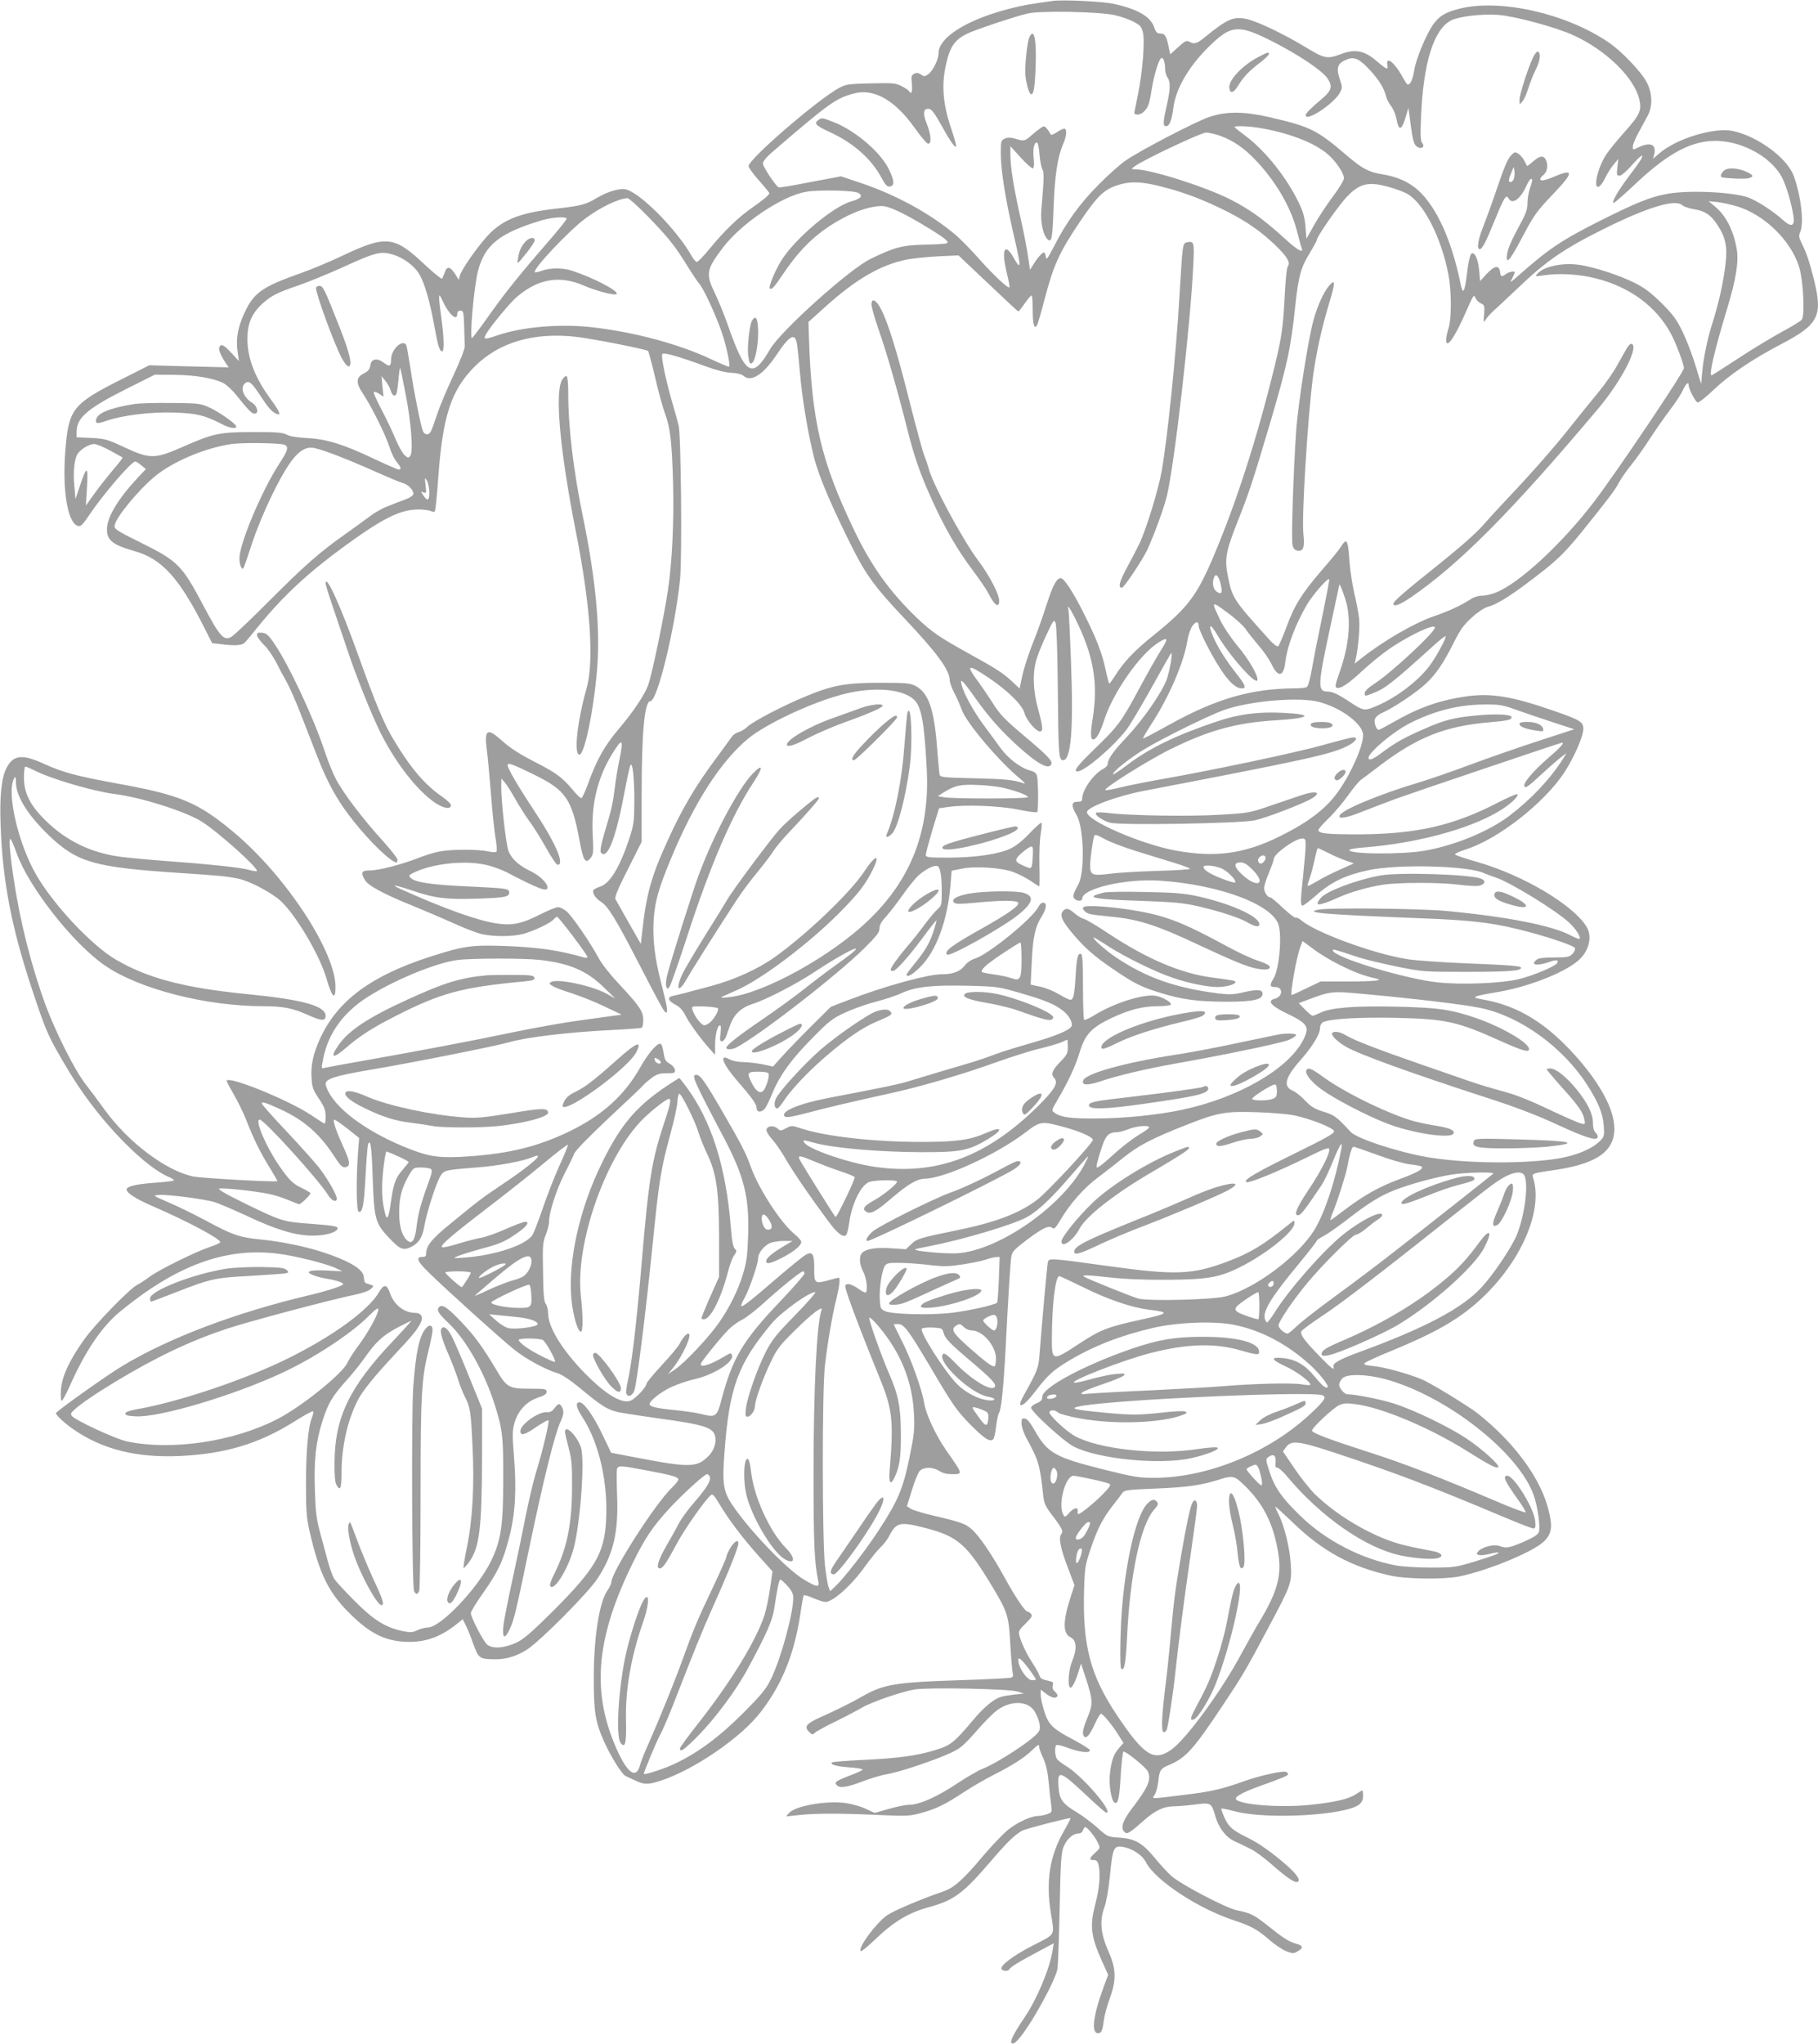 <?xml version="1.0" standalone="no"?>
<!DOCTYPE svg PUBLIC "-//W3C//DTD SVG 20010904//EN"
 "http://www.w3.org/TR/2001/REC-SVG-20010904/DTD/svg10.dtd">
<svg version="1.0" xmlns="http://www.w3.org/2000/svg"
 width="1139pt" height="1280pt" viewBox="0 0 1139 1280"
 preserveAspectRatio="xMidYMid meet">
<g transform="translate(0,1280) scale(0.1,-0.1)"
fill="#9e9e9e" stroke="none">
<path d="M6595 12794 c-134 -18 -191 -28 -260 -46 -273 -68 -455 -181 -455
-282 0 -40 -37 -113 -66 -132 -21 -14 -25 -14 -45 0 -17 11 -27 12 -42 4 -17
-9 -19 -17 -14 -64 5 -50 -3 -69 -18 -44 -4 6 -25 20 -47 31 -37 19 -54 20
-192 17 -136 -3 -156 -6 -196 -27 -131 -69 -570 -447 -570 -491 0 -10 29 -50
65 -90 36 -40 65 -76 65 -80 0 -10 -37 -41 -114 -95 -83 -58 -168 -141 -260
-252 -37 -46 -73 -83 -80 -83 -7 0 -22 17 -33 38 -95 167 -327 401 -416 417
-38 7 -113 -16 -177 -54 -67 -41 -101 -50 -252 -67 -240 -26 -353 -74 -450
-189 -72 -85 -147 -196 -157 -231 l-7 -26 -24 39 c-31 46 -50 48 -64 6 -6 -17
-14 -34 -17 -38 -4 -3 -53 37 -110 90 -189 178 -240 183 -509 56 -80 -38 -199
-88 -265 -111 -240 -85 -293 -121 -351 -244 -43 -91 -57 -164 -46 -244 l9 -63
-47 51 c-48 52 -67 60 -76 35 -6 -15 8 -49 40 -98 l19 -27 -249 6 -249 7 -170
-86 c-312 -157 -335 -186 -356 -452 -19 -250 15 -451 80 -468 17 -4 29 7 65
61 88 132 268 342 293 342 7 0 24 -11 39 -24 l28 -23 -51 -54 c-126 -136 -193
-248 -193 -324 0 -68 37 -97 171 -135 173 -48 282 -168 442 -486 l46 -91 53
-6 c93 -12 137 -8 153 11 9 9 49 58 89 107 155 189 309 331 538 498 238 173
347 227 459 227 33 0 69 -5 79 -10 13 -7 21 -7 25 1 4 5 13 101 21 212 28 384
81 545 228 692 153 153 371 216 637 186 113 -14 440 -78 450 -89 3 -4 23 -79
44 -167 20 -88 48 -188 61 -223 33 -88 44 -182 51 -442 6 -240 -6 -493 -33
-670 -26 -173 -101 -531 -124 -592 -22 -60 -98 -172 -180 -268 -92 -108 -142
-197 -195 -345 -18 -49 -37 -91 -42 -92 -6 -2 -31 22 -56 53 -63 75 -100 103
-220 165 -114 58 -173 96 -232 150 -81 72 -101 59 -86 -58 6 -43 18 -170 27
-283 8 -113 22 -239 29 -280 7 -41 10 -79 5 -83 -4 -4 -27 -3 -51 2 -58 14
-231 14 -304 0 -32 -6 -93 -24 -134 -41 -105 -41 -247 -78 -303 -78 -54 0 -60
-12 -31 -61 21 -35 115 -86 303 -162 74 -30 186 -78 248 -106 61 -28 138 -58
170 -67 77 -20 207 -20 278 1 68 20 165 67 183 89 8 9 17 16 21 16 10 0 190
-238 190 -251 0 -6 -8 -8 -17 -5 -158 46 -290 65 -498 73 -215 7 -257 1 -473
-68 -365 -118 -574 -272 -683 -504 -46 -99 -63 -173 -57 -257 3 -55 10 -73 46
-127 35 -53 42 -71 42 -113 0 -37 -3 -47 -12 -41 -7 4 -44 29 -83 54 -144 95
-525 249 -525 211 0 -4 20 -42 45 -85 25 -43 59 -112 76 -155 47 -121 90 -209
147 -300 29 -47 51 -86 50 -87 -10 -8 -473 18 -528 29 -171 36 -407 214 -556
420 -36 50 -90 123 -120 161 -65 83 -184 319 -248 491 -90 246 -162 529 -202
804 -25 171 -30 251 -16 235 5 -6 21 -44 36 -86 76 -214 357 -571 556 -706
216 -147 632 -253 990 -253 125 0 184 -12 282 -56 82 -37 108 -38 108 -5 0 63
-142 102 -485 136 -398 39 -631 100 -831 218 -150 88 -387 340 -496 528 -115
198 -189 520 -139 606 8 15 10 10 11 -27 1 -87 77 -208 212 -336 174 -164 280
-194 803 -229 263 -17 310 -22 380 -37 72 -15 214 -91 267 -142 98 -94 241
-338 283 -481 35 -123 58 -143 57 -49 -5 223 -313 691 -635 961 -227 190 -336
236 -737 308 -250 46 -333 68 -451 121 -141 65 -196 58 -239 -26 -31 -62 -43
-176 -36 -360 12 -343 67 -633 195 -1019 78 -236 99 -287 162 -398 40 -71 98
-167 131 -215 173 -259 422 -507 567 -568 17 -7 31 -16 31 -20 0 -4 -46 -10
-103 -14 -115 -8 -174 -19 -191 -36 -18 -19 43 -62 167 -115 210 -91 417 -201
417 -222 0 -5 -30 -19 -67 -31 -96 -33 -324 -146 -377 -187 -24 -18 -59 -41
-77 -50 -48 -25 -266 -249 -331 -341 -93 -130 -140 -232 -146 -314 -3 -40 -1
-70 5 -70 5 0 26 39 48 87 96 219 202 376 315 469 353 291 662 405 988 365
109 -13 307 -63 366 -91 l41 -20 -95 5 c-110 5 -144 -6 -90 -28 19 -8 55 -18
80 -22 60 -9 110 -25 110 -35 0 -10 -96 -42 -215 -70 -456 -108 -875 -266
-1166 -441 -89 -53 -376 -256 -418 -295 -8 -8 54 -66 113 -106 181 -124 396
-177 666 -164 279 13 489 76 705 210 65 41 122 73 126 70 5 -2 1 -20 -6 -38
-24 -56 -38 -211 -38 -416 0 -167 3 -209 22 -295 60 -261 115 -378 241 -506
138 -140 238 -189 389 -189 108 1 200 36 298 116 l32 26 17 -34 c10 -18 32
-71 48 -118 34 -93 40 -97 128 -99 76 -2 143 18 210 61 86 56 382 354 442 445
100 154 132 290 122 525 -3 81 -3 154 0 162 8 21 24 20 183 -10 161 -30 201
-41 201 -58 0 -6 -18 -30 -41 -51 -106 -103 -379 -529 -379 -592 0 -9 -11 -33
-25 -52 -51 -75 -85 -294 -85 -549 0 -207 10 -273 61 -388 43 -98 115 -214
139 -224 8 -4 35 -17 60 -28 56 -27 80 -27 160 -1 210 69 505 271 627 431 134
174 210 363 248 617 8 57 18 107 20 112 3 4 30 -3 60 -17 31 -13 65 -24 76
-24 49 0 168 108 254 230 30 41 70 91 90 110 20 19 46 52 56 73 45 86 67 91
223 51 209 -54 263 -102 426 -373 92 -153 101 -180 110 -361 5 -85 12 -165 15
-176 5 -15 2 -23 -10 -28 -9 -3 -154 -11 -321 -16 -402 -13 -477 -25 -609
-100 -73 -42 -162 -86 -278 -138 -76 -35 -89 -54 -59 -85 20 -19 23 -20 39 -5
10 9 70 42 133 72 63 31 135 69 160 84 59 35 248 100 330 114 88 14 591 4 645
-13 l40 -13 -60 -6 c-33 -4 -71 -10 -85 -15 -46 -14 -109 -67 -177 -149 -114
-135 -136 -153 -225 -181 -116 -37 -238 -54 -457 -64 -106 -5 -195 -12 -199
-16 -13 -13 25 -24 110 -31 48 -3 85 -10 83 -14 -3 -5 -38 -21 -78 -36 -90
-35 -101 -42 -86 -60 18 -22 64 -16 162 22 51 19 119 40 152 45 75 12 300 87
397 132 66 30 83 45 166 139 50 58 112 120 138 136 85 57 186 51 225 -12 29
-47 42 -102 29 -125 -23 -45 -258 -199 -359 -238 -25 -10 -94 -50 -153 -89
-124 -83 -238 -134 -300 -134 -24 0 -82 -12 -130 -26 l-88 -25 -57 26 c-31 15
-88 31 -126 36 -124 16 -313 -18 -353 -62 l-19 -22 85 9 c107 11 252 11 495 0
179 -8 195 -7 268 13 94 26 147 52 269 132 51 34 134 81 183 106 120 61 191
106 243 156 33 32 42 37 42 23 0 -11 11 -43 25 -72 18 -38 28 -83 35 -151 5
-54 12 -119 16 -144 6 -45 6 -46 -26 -58 -18 -6 -43 -11 -56 -11 -42 0 -128
-39 -185 -84 -31 -25 -102 -98 -157 -163 -127 -152 -185 -203 -253 -226 -143
-49 -311 -121 -353 -150 -70 -51 -183 -204 -163 -223 4 -4 42 27 85 68 124
119 213 172 349 209 152 42 210 86 388 294 101 117 142 157 192 184 23 12 295
82 300 77 2 -1 -17 -38 -42 -82 -89 -155 -114 -315 -80 -519 22 -137 31 -122
-112 -195 -125 -64 -211 -129 -198 -149 7 -13 42 -15 47 -3 6 14 60 48 172
107 l108 58 -7 -44 c-18 -114 -97 -304 -175 -419 -70 -104 -93 -151 -82 -162
8 -8 20 -1 42 23 72 78 232 366 245 441 4 24 10 196 14 383 6 295 10 346 25
383 21 48 58 82 92 82 14 0 25 8 29 20 3 11 10 20 15 20 12 0 60 -59 78 -97
16 -33 16 -34 -16 -63 -38 -34 -40 -47 -10 -46 15 1 24 -7 29 -24 15 -52 9
-148 -16 -241 -39 -148 -32 -209 40 -370 l38 -84 -28 -75 c-66 -178 -80 -290
-36 -290 22 0 28 13 37 82 4 29 20 89 36 133 43 116 42 186 -7 296 -49 110
-57 193 -26 276 13 37 26 111 35 199 17 173 24 188 77 181 58 -8 126 -51 148
-96 58 -114 327 -291 553 -365 105 -34 146 -57 220 -121 34 -30 83 -63 107
-72 38 -15 47 -15 69 -2 39 22 37 37 -5 48 -48 14 -79 33 -179 113 -87 69
-108 80 -194 97 -69 14 -353 163 -412 216 -24 22 -67 68 -96 104 -86 104 -129
129 -238 136 -62 4 -67 6 -127 60 -34 31 -93 75 -131 98 -90 54 -109 81 -114
158 -8 110 6 106 179 -56 61 -58 116 -105 120 -105 50 0 -153 235 -254 294
-26 16 -52 36 -57 46 -12 23 -13 77 -1 84 5 3 39 -5 75 -19 72 -27 140 -34
134 -12 -2 6 -48 35 -102 64 -107 56 -140 82 -164 128 -19 38 -42 122 -42 158
l0 28 33 -25 c35 -27 62 -33 72 -16 3 5 -3 17 -14 27 -14 11 -19 24 -15 40 5
18 1 23 -23 28 -49 11 -53 14 -62 38 -5 13 -26 50 -46 81 -38 59 -67 122 -79
169 -6 23 0 34 40 72 38 38 44 48 34 60 -7 8 -18 15 -24 15 -14 0 -80 99 -146
220 -74 134 -153 251 -199 292 -41 38 -66 47 -254 91 -60 14 -119 33 -132 41
l-23 15 31 100 c17 56 39 110 49 121 25 26 83 26 123 0 19 -13 47 -20 77 -20
73 0 74 -5 -35 151 -63 90 -125 222 -136 291 -15 90 -81 274 -138 387 -29 58
-53 106 -53 108 0 2 11 3 25 3 38 0 63 -33 192 -249 157 -266 176 -293 269
-387 83 -83 117 -105 137 -85 6 6 14 43 18 82 5 39 13 76 18 83 14 17 28 153
41 396 17 335 30 543 36 581 5 32 17 45 100 108 100 74 135 91 158 72 10 -9
21 2 50 51 58 99 149 202 233 264 43 32 116 89 163 127 93 75 178 119 391 203
199 79 249 87 449 80 91 -3 194 -12 230 -20 104 -22 244 -78 248 -98 3 -14
-46 -42 -230 -132 -264 -130 -336 -172 -321 -187 12 -12 191 61 393 160 99 49
126 58 128 46 6 -26 -54 -143 -134 -261 -73 -110 -92 -159 -57 -152 16 3 44
41 142 186 16 24 48 90 71 148 44 108 64 139 54 82 -36 -194 -101 -393 -165
-502 -98 -165 -366 -369 -556 -422 -77 -22 -480 -32 -550 -15 -38 10 -324 125
-342 138 -16 11 23 10 150 -4 93 -11 220 -17 359 -16 260 1 335 13 465 77 166
82 345 226 345 277 0 21 -1 21 -32 -5 -165 -133 -243 -180 -388 -235 -222 -83
-324 -87 -755 -27 -355 49 -364 50 -370 23 -5 -24 -40 -414 -51 -566 -7 -98
-12 -110 -100 -268 -16 -28 -26 -54 -22 -58 11 -12 43 16 98 88 75 98 111 130
210 189 153 91 320 156 525 204 151 35 383 44 506 19 169 -34 331 -119 474
-248 61 -55 122 -133 113 -142 -11 -11 -35 9 -83 68 -59 72 -119 106 -198 114
-80 8 -74 -10 17 -52 68 -31 156 -96 156 -115 0 -4 -24 -3 -52 2 -58 11 -302
5 -493 -11 -66 -6 -268 -17 -450 -26 -181 -8 -357 -18 -390 -21 -53 -5 -58 -4
-42 9 9 8 68 31 130 52 61 20 119 44 127 52 13 14 8 15 -50 10 -36 -3 -105
-18 -154 -32 -49 -14 -96 -24 -105 -22 -37 8 315 145 484 187 226 57 398 62
561 14 105 -30 116 -30 112 -2 -8 54 -142 88 -351 88 -175 0 -277 -17 -444
-74 -300 -103 -563 -244 -563 -302 0 -19 -8 -29 -35 -40 -19 -8 -35 -20 -35
-28 0 -24 202 -209 265 -242 149 -79 541 -118 738 -74 104 23 195 61 160 67
-13 3 -70 -3 -128 -11 -254 -38 -608 0 -760 82 -58 32 -169 137 -160 152 9 15
36 12 55 -5 9 -8 72 -25 141 -37 217 -39 511 -28 642 24 24 9 26 13 13 20 -9
5 -72 2 -158 -8 -145 -16 -199 -15 -418 8 -134 14 -150 22 -69 36 242 41 1432
93 1503 66 29 -11 17 -31 -67 -110 -259 -246 -645 -405 -980 -407 -102 0 -130
4 -322 52 -304 76 -353 103 -433 246 -27 47 -46 71 -61 73 -18 3 -21 -2 -21
-31 0 -18 13 -58 29 -88 80 -147 86 -169 107 -362 5 -49 13 -67 53 -120 66
-86 75 -105 60 -123 -18 -22 -5 -88 42 -211 l41 -108 -26 -80 c-48 -149 -47
-224 2 -247 37 -18 41 -72 10 -147 -24 -59 -31 -161 -12 -168 11 -4 34 42 55
112 l12 39 34 -104 c40 -126 41 -148 10 -225 -32 -78 -38 -107 -27 -124 13
-23 37 3 70 76 16 35 33 63 38 63 12 0 70 -70 110 -134 l31 -49 -29 -33 c-34
-39 -49 -85 -57 -170 -6 -63 11 -159 29 -170 22 -14 31 23 39 162 5 82 13 152
17 156 9 9 136 -92 152 -121 26 -50 6 -99 -99 -236 -56 -73 -71 -119 -48 -143
14 -14 18 -13 42 2 14 9 51 40 82 68 67 60 123 87 182 88 25 0 85 5 134 11
104 14 107 12 131 -71 20 -72 65 -132 118 -157 24 -11 68 -32 98 -47 31 -14
96 -62 145 -106 96 -84 144 -115 159 -100 13 13 -15 51 -77 105 -94 81 -170
134 -237 167 -99 49 -120 67 -147 125 -14 30 -23 56 -21 59 3 2 40 -5 84 -17
198 -53 691 -26 779 42 18 15 25 30 25 55 0 19 -2 34 -5 34 -2 0 -20 -11 -40
-24 -44 -30 -134 -51 -290 -67 -192 -19 -451 2 -462 38 -5 14 49 43 134 74
156 56 193 71 193 80 0 5 -6 12 -13 15 -21 8 -161 -23 -255 -56 -145 -52 -212
-68 -390 -89 -210 -26 -196 -26 -177 3 9 14 19 51 22 83 7 67 15 81 63 100
110 46 154 94 346 383 118 177 141 215 276 470 151 283 152 287 145 408 -6
101 -41 241 -77 312 -11 22 -20 42 -20 46 0 4 48 -40 108 -97 187 -182 370
-281 617 -335 97 -21 330 -24 425 -5 172 34 454 149 528 215 54 49 62 94 33
205 -40 158 -154 335 -322 496 -52 50 -119 106 -149 126 -132 88 -279 175
-330 196 -89 35 -230 74 -298 80 -48 5 -60 9 -52 18 6 7 79 41 163 75 196 81
312 139 413 206 336 222 559 632 479 881 -8 26 -5 27 140 48 287 42 396 136
364 312 -22 120 -122 281 -271 438 -172 182 -340 280 -543 316 -85 15 -75 20
91 48 186 32 405 116 498 193 71 58 95 152 56 216 -83 135 -391 319 -675 402
-77 22 -143 44 -148 49 -5 5 27 20 71 34 199 64 484 287 610 476 62 94 122
229 122 278 0 43 -19 55 -193 115 -248 86 -382 109 -530 89 -170 -23 -304 -69
-462 -160 -49 -28 -93 -51 -97 -51 -14 0 -30 42 -24 65 4 16 21 31 51 44 67
30 209 125 267 179 64 59 113 131 177 260 41 81 63 111 113 156 37 34 77 60
101 67 65 17 171 87 356 233 91 73 136 119 230 234 172 214 209 262 235 312
13 25 48 74 77 110 29 36 82 110 117 165 36 55 93 136 126 180 34 44 70 99 80
123 18 39 36 55 36 31 0 -25 44 -109 57 -109 9 0 53 35 98 78 101 96 246 194
424 287 234 122 262 175 207 400 -28 113 -47 169 -78 232 -18 36 -19 47 -10
68 26 56 6 230 -40 354 -42 113 -227 249 -383 281 -117 24 -355 -49 -461 -142
l-37 -32 8 32 c13 61 -29 75 -107 36 -27 -14 -28 -13 -28 8 0 13 16 52 36 88
20 36 45 83 57 105 33 61 30 144 -8 214 -37 67 -159 194 -240 248 -268 180
-673 271 -929 209 -91 -23 -129 -46 -168 -101 -44 -64 -106 -214 -117 -283
-10 -60 -24 -92 -41 -92 -4 0 -20 24 -35 52 -46 85 -103 130 -93 73 7 -34 -3
-32 -59 16 -83 73 -141 85 -235 49 -82 -31 -101 -27 -219 45 -130 79 -296 159
-365 175 -85 19 -123 3 -269 -116 -47 -38 -63 -42 -92 -26 -19 10 -27 7 -71
-33 l-50 -45 -7 32 c-16 81 -25 98 -54 98 -22 0 -29 7 -41 42 -23 65 -105 112
-254 144 -68 15 -318 27 -381 18z m386 -88 c37 -8 89 -26 117 -40 44 -22 53
-32 62 -67 14 -51 -1 -247 -31 -393 -11 -54 -21 -104 -22 -109 -4 -19 34 -19
55 0 31 28 38 47 53 141 16 97 46 194 62 199 12 4 23 -29 23 -73 0 -16 7 -39
15 -50 19 -26 18 -73 -5 -174 -24 -103 -25 -130 -5 -130 22 0 36 35 46 113 16
130 107 279 251 412 117 108 167 109 373 4 163 -83 309 -181 342 -230 34 -51
26 -77 -39 -131 -63 -53 -98 -88 -98 -99 0 -46 181 74 216 143 14 27 14 34 0
76 -28 80 -17 109 51 133 42 14 77 -4 143 -78 54 -60 82 -108 94 -157 4 -16
18 -43 32 -61 13 -17 28 -53 33 -79 14 -78 32 -75 58 12 l17 57 12 -90 c15
-119 23 -144 46 -156 27 -15 47 4 28 26 -10 12 -12 49 -7 163 14 338 79 548
188 604 49 25 187 42 294 35 100 -7 360 -76 471 -127 206 -93 384 -267 415
-404 15 -69 3 -95 -97 -207 -41 -46 -91 -107 -110 -135 -33 -48 -64 -134 -64
-181 0 -41 29 -25 55 30 14 28 38 68 55 87 l29 35 -6 -52 c-5 -48 -4 -53 14
-53 11 0 43 27 77 66 56 63 79 78 57 36 -6 -11 -40 -59 -76 -106 -70 -94 -112
-166 -95 -166 6 0 63 50 128 111 195 185 334 265 478 276 172 13 372 -88 447
-225 27 -50 61 -165 73 -244 9 -65 -12 -73 -65 -26 -58 53 -159 119 -214 140
-98 37 -391 50 -524 22 -100 -20 -185 -55 -394 -159 -258 -130 -330 -178 -528
-352 -52 -46 -53 -47 -37 -16 9 18 16 34 16 38 0 10 -35 4 -54 -10 -28 -21
-34 -19 -38 12 -5 45 -34 41 -83 -11 l-42 -46 -6 67 c-7 76 -31 124 -51 102
-7 -8 -18 -58 -24 -113 -16 -130 -26 -147 -42 -70 -56 272 -149 476 -264 582
-59 53 -133 86 -227 101 -85 14 -122 34 -217 114 -194 166 -230 183 -487 243
-161 37 -270 38 -378 2 -81 -27 -419 -202 -522 -271 -33 -22 -110 -90 -170
-151 -119 -119 -205 -238 -283 -391 -40 -77 -47 -86 -50 -62 -2 15 -7 27 -11
27 -11 0 -46 -39 -68 -78 l-20 -32 -12 82 c-6 46 -27 153 -46 238 -42 183 -65
324 -65 400 l0 55 66 -73 c36 -39 70 -69 76 -66 6 4 8 29 4 65 -7 57 5 106 23
95 4 -3 11 -37 14 -75 3 -39 11 -80 18 -92 11 -22 10 -57 -7 -255 -7 -75 12
-160 41 -184 24 -20 29 9 36 205 7 197 25 314 60 394 20 46 25 86 10 95 -5 3
-26 -6 -47 -20 -23 -16 -40 -22 -42 -15 -2 6 -12 21 -21 33 -17 21 -20 21 -42
6 -13 -9 -40 -30 -59 -47 -39 -35 -46 -36 -101 -19 -29 8 -45 8 -64 0 -24 -11
-25 -16 -25 -94 0 -98 28 -277 74 -478 42 -181 49 -220 39 -220 -4 0 -19 21
-33 47 -14 27 -33 49 -42 51 -24 5 -24 -48 1 -153 11 -44 18 -82 15 -84 -8 -9
-102 79 -189 177 -49 56 -117 125 -150 153 -153 129 -368 248 -588 322 l-128
43 -192 -36 c-106 -21 -195 -36 -199 -33 -20 11 -98 129 -98 149 0 17 24 44
93 102 324 278 367 308 478 337 124 33 256 -42 379 -215 39 -55 77 -100 85
-100 23 0 18 58 -9 126 -27 65 -21 98 16 92 15 -2 37 -32 78 -106 58 -105 90
-149 90 -123 0 8 -16 64 -37 125 -44 136 -54 251 -29 369 26 128 59 174 153
214 74 31 299 105 363 119 83 18 443 11 541 -10z m934 -711 c180 -34 323 -92
404 -161 51 -44 101 -118 101 -150 0 -12 -31 -64 -69 -114 -38 -51 -91 -131
-118 -179 l-48 -86 -6 76 c-5 59 -15 94 -42 150 -77 159 -208 323 -331 416
-33 25 -65 50 -70 55 -16 13 96 9 179 -7z m-268 -46 c80 -30 149 -77 219 -151
125 -131 219 -291 258 -438 13 -52 27 -103 31 -112 15 -37 -25 -16 -101 54
-142 129 -225 188 -351 252 -161 80 -493 185 -590 186 -27 1 -27 1 -8 16 47
38 420 214 451 214 18 0 59 -10 91 -21z m-364 -319 c139 -35 266 -84 410 -157
122 -63 204 -120 296 -207 74 -72 98 -110 80 -132 -7 -9 -15 -80 -20 -184 -10
-198 -19 -259 -60 -430 -113 -464 -244 -871 -391 -1215 -102 -238 -158 -312
-375 -486 -120 -97 -182 -163 -239 -253 -16 -25 -31 -46 -34 -46 -3 0 -13 39
-23 86 -22 105 -59 200 -142 364 -69 135 -119 210 -140 210 -25 0 -50 -47 -88
-166 -21 -65 -52 -153 -68 -194 -45 -112 -76 -208 -89 -273 l-12 -58 -47 44
c-58 54 -97 79 -271 175 -181 100 -231 134 -323 221 -172 165 -287 324 -397
554 -206 430 -265 681 -282 1206 l-3 95 110 99 c188 169 342 258 502 291 37 8
127 17 198 21 l130 6 185 -175 c102 -97 187 -176 190 -176 3 0 21 23 40 50 19
27 38 50 43 50 4 0 7 -39 7 -87 0 -95 10 -130 28 -97 5 11 26 80 45 155 57
218 93 298 219 485 117 174 158 212 258 240 73 20 141 16 263 -16z m1416 0
c40 -11 90 -29 111 -40 106 -54 219 -272 265 -511 19 -104 20 -271 0 -335 -8
-27 -15 -59 -15 -71 0 -64 53 11 126 178 42 97 49 108 57 86 4 -13 19 -29 34
-36 24 -11 25 -15 21 -69 -5 -54 -4 -55 11 -32 9 14 29 36 44 50 16 14 91 84
167 156 167 160 287 242 535 364 270 134 441 185 485 145 10 -9 43 -20 74 -25
68 -11 104 -35 145 -97 53 -80 65 -139 51 -252 -14 -115 -41 -234 -79 -356
-34 -105 -58 -222 -67 -320 l-6 -69 -35 114 c-19 63 -55 158 -80 210 -39 80
-59 108 -132 181 -64 63 -106 96 -166 126 -95 48 -246 98 -345 114 -109 17
-231 -9 -270 -57 -14 -15 -11 -16 40 -8 95 15 227 8 332 -20 212 -54 377 -177
468 -348 30 -56 80 -189 80 -213 0 -24 -410 -634 -558 -830 -201 -265 -477
-521 -623 -576 -27 -11 -66 -19 -87 -19 -21 0 -50 -9 -67 -21 -56 -37 -140
-77 -233 -108 -123 -42 -319 -156 -461 -269 l-34 -27 6 25 c16 69 28 202 22
255 -3 33 -17 105 -30 160 -13 55 -26 143 -30 195 -9 142 -17 156 -54 97 -11
-18 -61 -80 -111 -137 -131 -151 -180 -228 -229 -363 -24 -65 -48 -120 -54
-124 -5 -3 -26 12 -46 33 -232 256 -240 267 -267 400 -23 112 -16 157 58 344
75 189 97 257 202 610 110 373 133 476 161 745 20 186 35 241 91 331 24 40 44
76 44 82 0 21 145 228 195 277 76 77 131 89 254 55z m-3321 -38 c31 -18 16
-36 -45 -53 -111 -31 -343 -225 -432 -361 -41 -62 -88 -174 -78 -184 11 -11
28 8 87 96 109 161 218 263 373 345 89 48 178 75 242 75 46 0 150 -50 302
-144 99 -61 124 -83 102 -90 -8 -3 -72 -7 -144 -8 -135 -4 -180 -16 -331 -89
-132 -64 -564 -452 -629 -565 -111 -191 -154 -166 -264 148 -23 65 -59 155
-81 200 -60 123 -55 150 48 286 115 153 373 326 522 351 79 14 300 9 328 -7z
m-1327 -139 c135 -139 173 -186 249 -308 34 -55 70 -109 80 -120 26 -27 101
-190 139 -297 30 -85 58 -215 49 -224 -3 -2 -54 19 -113 47 -202 95 -481 170
-745 200 -202 23 -442 2 -594 -51 -83 -28 -91 -27 -69 11 30 51 147 192 190
229 133 114 267 138 418 73 84 -36 197 -65 208 -54 17 17 -141 100 -276 145
-58 20 -138 20 -192 1 -21 -8 -41 -12 -44 -10 -17 17 213 261 319 339 93 69
206 123 261 125 8 1 62 -47 120 -106z m6832 55 c171 -52 336 -213 388 -377 27
-85 38 -307 17 -333 -7 -9 -65 -44 -128 -78 -63 -34 -186 -109 -273 -166 -87
-57 -160 -104 -164 -104 -18 0 19 158 97 415 57 188 74 296 61 375 -20 115
-66 207 -133 264 l-43 36 55 -5 c30 -4 86 -16 123 -27z m-7333 -78 c0 -5 -42
-58 -92 -116 -200 -230 -284 -335 -385 -476 -57 -81 -109 -150 -115 -154 -18
-12 11 320 37 421 43 163 135 236 400 316 66 19 155 25 155 9z m-1088 -224
c66 -20 134 -70 165 -123 34 -58 65 -166 93 -318 23 -129 34 -165 50 -165 14
0 12 85 -5 210 -20 146 -19 167 6 110 40 -88 94 -137 94 -84 0 12 7 19 20 19
18 0 20 -8 23 -95 1 -52 3 -108 4 -125 1 -18 -27 -90 -71 -185 -40 -85 -86
-194 -102 -243 -16 -48 -33 -96 -39 -107 -13 -25 -36 -26 -49 -2 -13 24 -59
254 -81 405 -11 70 -22 132 -25 137 -24 39 -95 -29 -95 -91 0 -44 -9 -48 -49
-18 -41 30 -75 22 -81 -19 -4 -25 -13 -36 -40 -50 -51 -25 -52 -59 -4 -130 54
-82 141 -257 164 -331 11 -35 31 -76 45 -93 27 -32 32 -48 13 -48 -7 0 -73 29
-148 64 -195 93 -302 127 -425 133 -65 4 -111 11 -130 22 -25 13 -62 16 -210
16 -212 -1 -247 -8 -440 -93 -176 -77 -205 -77 -365 -3 -107 50 -121 54 -208
59 l-92 4 0 35 c0 87 68 145 306 265 l184 92 122 -1 c130 -1 248 -21 308 -52
19 -10 54 -42 78 -72 78 -97 99 -119 116 -119 31 0 19 49 -17 70 -51 31 -74
94 -42 120 23 19 41 6 89 -67 56 -85 75 -108 104 -122 37 -19 27 9 -29 85
-101 137 -149 260 -149 383 0 94 27 158 92 218 57 52 95 71 233 118 61 21 182
71 271 111 207 95 240 103 316 80z m2532 -564 c3 -20 11 -95 17 -167 13 -160
49 -381 89 -539 31 -122 111 -309 247 -579 80 -158 143 -243 313 -422 211
-223 289 -329 290 -394 0 -13 13 -49 29 -80 16 -31 37 -77 46 -104 29 -83 238
-329 370 -436 22 -18 31 -30 20 -26 -62 22 -110 27 -308 32 -211 5 -217 6
-221 27 -2 11 -9 86 -15 165 -19 245 -55 346 -137 387 -34 17 -61 19 -219 19
-215 0 -297 -15 -460 -82 -140 -57 -337 -159 -373 -194 -15 -14 -39 -29 -54
-33 -15 -3 -34 -16 -43 -29 -8 -12 -60 -82 -114 -156 -116 -157 -201 -301
-289 -496 -102 -223 -133 -334 -159 -573 l-8 -72 -75 131 c-41 73 -79 140 -84
149 -6 13 14 62 78 188 l86 171 0 288 c0 400 18 593 55 593 44 0 156 464 186
765 13 137 6 896 -9 960 -5 22 -21 81 -36 130 -44 150 -77 308 -66 319 11 11
109 -18 275 -79 63 -23 121 -38 157 -39 37 -2 65 -9 76 -19 46 -42 123 6 205
128 85 128 119 146 131 67z m-2453 -308 c36 -185 49 -365 29 -389 -12 -14 -15
-13 -36 6 -13 12 -37 56 -55 98 -17 42 -56 124 -87 183 -31 59 -54 110 -50
113 3 4 19 -1 34 -11 l27 -18 -7 64 -6 65 24 -29 c13 -16 28 -42 33 -59 10
-35 28 -45 37 -21 4 9 9 50 13 91 3 40 8 72 10 70 2 -3 17 -76 34 -163z m-758
-319 c28 -12 20 -37 -35 -121 -108 -166 -248 -499 -248 -590 0 -38 14 -74 24
-63 3 3 26 67 50 142 65 198 187 451 263 545 45 55 85 76 131 67 54 -10 209
-70 377 -145 83 -37 162 -70 177 -74 32 -7 68 -43 68 -67 0 -11 -18 -24 -55
-38 -30 -11 -80 -30 -109 -42 -30 -11 -79 -39 -108 -61 -29 -22 -98 -72 -153
-111 -161 -113 -257 -198 -480 -421 -115 -116 -222 -217 -238 -225 -46 -24
-71 5 -177 205 -130 245 -157 272 -385 385 -154 76 -170 87 -167 108 5 48 146
220 252 308 111 92 311 177 475 202 66 11 310 8 338 -4z m-1093 -36 c41 -23
77 -42 78 -44 2 -2 -25 -37 -60 -77 -34 -41 -87 -107 -116 -148 l-54 -75 7
115 c8 135 -1 137 -44 9 l-28 -84 -7 78 c-9 90 -1 172 20 205 20 30 73 62 104
62 14 0 59 -19 100 -41z m2000 -262 c0 -53 -12 -58 -39 -17 -15 23 -15 24 3
17 17 -7 18 -3 12 45 -6 50 -5 52 9 28 8 -14 14 -47 15 -73z m4957 -572 c14
-57 7 -71 -25 -49 -22 15 -29 54 -16 89 11 28 29 10 41 -40z m639 -196 c-25
-118 -54 -265 -65 -328 -11 -65 -25 -117 -33 -122 -7 -5 -41 -9 -74 -9 -274
-1 -493 -64 -789 -228 -88 -49 -162 -88 -164 -86 -2 2 22 43 53 91 110 169
203 384 225 521 5 34 20 76 31 92 22 31 40 32 40 1 0 -26 75 -175 134 -266 55
-85 99 -125 135 -125 32 0 25 19 -34 94 -64 81 -115 161 -145 231 -34 80 -18
86 27 9 79 -134 244 -319 251 -282 5 28 -54 130 -128 218 -39 47 -86 117 -104
155 -59 124 -59 125 40 52 49 -35 101 -82 116 -103 14 -22 52 -68 82 -104 31
-35 68 -88 82 -118 41 -87 77 -81 87 16 10 91 64 235 135 356 38 64 134 174
140 158 1 -5 -18 -105 -42 -223z m153 62 c25 -120 10 -262 -48 -425 -25 -70
-28 -88 -17 -92 24 -9 74 24 168 112 50 46 127 108 172 138 128 85 276 153
276 127 0 -29 -265 -276 -372 -347 -46 -30 -68 -51 -68 -64 0 -20 1 -20 48 -2
80 31 119 61 373 290 44 41 83 71 86 69 6 -7 -43 -102 -88 -168 -69 -103 -221
-220 -356 -274 -65 -27 -74 -25 -161 33 -68 45 -105 62 -135 62 -63 0 -61 41
13 384 33 152 60 280 61 284 1 17 37 -78 48 -127z m-1704 -81 c117 -233 147
-406 110 -635 -14 -86 -13 -125 4 -125 19 0 44 44 66 113 54 175 227 424 346
496 57 35 60 24 15 -46 -24 -38 -87 -148 -140 -247 -110 -205 -130 -232 -283
-380 -103 -100 -131 -136 -103 -136 45 0 222 151 308 262 22 29 93 148 157
263 64 116 119 212 122 215 13 11 -9 -114 -28 -166 -31 -83 -147 -249 -248
-357 -87 -92 -121 -140 -121 -171 0 -9 -13 -22 -28 -30 -60 -31 -132 -132
-132 -186 0 -16 -7 -20 -30 -20 -38 0 -40 -25 -5 -84 46 -78 53 -356 11 -433
-33 -61 -37 -75 -25 -89 15 -18 49 -18 49 -1 0 64 271 127 485 113 382 -25
722 -155 748 -286 18 -90 -1 -273 -34 -326 -26 -43 -24 -54 10 -54 52 0 49
-61 -4 -74 -47 -12 -23 -42 66 -86 144 -69 156 -87 114 -171 -92 -181 -405
-362 -756 -437 -148 -32 -359 -54 -539 -55 -164 -1 -225 7 -265 37 -18 13 -17
16 22 82 67 114 109 204 137 295 34 112 73 155 200 215 110 52 196 74 293 74
39 0 75 4 78 10 8 13 -50 47 -94 55 -77 13 -261 -45 -384 -121 -32 -20 -61
-33 -65 -29 -4 4 -7 97 -7 208 0 143 -3 201 -12 204 -20 7 -27 -19 -34 -133
-7 -123 -14 -154 -33 -154 -8 0 -40 16 -72 35 -32 19 -85 41 -117 47 l-60 13
7 140 c7 157 21 221 60 283 32 51 37 85 14 90 -11 2 -22 -7 -32 -26 -38 -74
-315 -299 -398 -324 -24 -7 -50 -25 -65 -45 -28 -36 -73 -53 -141 -53 -89 0
-359 -74 -577 -158 l-120 -46 -131 -130 c-72 -72 -153 -156 -181 -188 l-50
-56 -64 14 c-35 7 -90 13 -121 14 -35 0 -68 7 -87 17 -70 40 -44 -29 52 -139
92 -106 117 -142 117 -166 0 -29 34 -29 54 0 9 12 30 56 47 98 46 110 119 210
249 341 101 103 125 122 200 157 47 22 132 53 190 68 58 15 133 39 166 55 90
41 193 52 417 47 190 -5 193 -6 337 -48 151 -44 203 -66 258 -107 37 -28 64
-75 56 -97 -10 -26 -100 -63 -264 -110 -85 -24 -184 -55 -220 -69 -36 -14
-103 -37 -150 -51 -123 -36 -283 -84 -375 -112 -73 -23 -146 -38 -517 -109
-186 -36 -301 -85 -272 -115 9 -9 40 -4 130 19 126 34 328 81 534 126 180 39
444 116 653 191 100 36 229 77 287 90 58 14 118 32 134 40 16 8 31 14 33 14 1
0 3 -20 3 -45 0 -39 -5 -50 -44 -90 -55 -56 -64 -80 -41 -105 27 -30 4 -70
-99 -173 -324 -321 -645 -440 -1031 -382 -160 24 -399 106 -434 148 -16 21 -9
21 55 3 117 -34 407 -59 674 -60 246 -1 299 9 420 82 100 61 91 84 -15 37 -98
-43 -186 -55 -403 -55 -290 0 -591 33 -745 82 -67 22 -68 22 -102 4 -33 -18
-36 -18 -54 -2 -24 22 -65 17 -69 -7 -2 -10 13 -36 35 -60 21 -23 61 -80 87
-127 46 -79 151 -233 269 -391 53 -72 90 -100 108 -82 6 6 14 39 19 74 14 113
69 230 120 256 29 15 180 18 180 4 0 -14 -79 -79 -136 -112 -70 -39 -84 -57
-60 -74 28 -21 63 -3 167 87 100 85 155 117 204 118 121 1 452 153 630 290 92
70 99 71 235 35 100 -27 182 -62 187 -81 5 -16 -285 -328 -349 -376 -115 -87
-264 -143 -512 -193 -225 -46 -242 -51 -279 -87 l-32 -30 -90 6 c-96 7 -158
-3 -183 -28 -22 -21 -18 -74 7 -121 20 -37 29 -114 15 -128 -3 -3 -24 8 -47
24 -39 28 -71 37 -81 21 -8 -13 67 -215 222 -597 73 -180 81 -260 56 -557 -7
-83 4 -102 29 -51 33 66 42 129 41 278 -1 167 -16 243 -75 377 -46 105 -130
341 -123 347 8 8 77 -70 126 -143 95 -138 147 -295 154 -461 5 -98 1 -129 -29
-275 -40 -193 -72 -269 -194 -455 -82 -125 -217 -299 -271 -349 l-31 -29 -10
26 c-6 15 -16 77 -23 139 -17 158 -18 1092 0 1246 16 142 47 323 73 424 18 74
24 128 14 128 -3 0 -32 -7 -64 -16 -85 -24 -91 -20 -90 71 1 92 -10 111 -50
90 -15 -7 -95 -72 -177 -142 -174 -150 -222 -188 -230 -180 -3 3 6 25 20 49
29 51 86 215 86 251 0 30 32 72 70 92 16 8 55 15 87 15 l58 0 -60 -36 c-70
-42 -105 -72 -105 -91 0 -21 26 -15 98 21 73 37 122 77 122 100 0 8 -18 28
-39 46 -83 65 -223 278 -273 413 -36 100 -58 143 -185 362 -106 183 -136 225
-160 225 -33 0 -23 -24 171 -392 128 -243 161 -374 153 -613 -4 -124 -9 -165
-31 -238 -31 -105 -87 -217 -154 -312 -63 -90 -211 -247 -271 -288 l-46 -31
33 41 c64 81 122 213 94 213 -12 0 -37 -29 -55 -65 -8 -16 -58 -76 -111 -133
-53 -57 -96 -109 -96 -116 0 -21 -67 -92 -99 -106 -50 -20 -139 29 -252 137
-159 153 -263 313 -265 405 0 26 -7 54 -15 64 -11 13 -15 60 -17 198 -3 165
-2 186 17 234 12 29 21 68 21 86 0 56 47 200 97 298 27 51 54 108 61 126 9 20
91 104 215 221 111 103 209 196 217 206 8 10 33 31 54 47 31 22 50 28 93 28
50 0 54 2 51 22 -2 12 -16 29 -33 38 -25 14 -31 25 -37 65 -4 26 -11 52 -16
57 -17 17 -76 -48 -132 -147 -98 -174 -239 -301 -445 -400 -193 -93 -370 -137
-622 -155 -181 -13 -246 -5 -375 45 -250 97 -447 236 -512 362 -9 18 -16 39
-16 47 0 31 65 51 270 86 253 42 787 148 879 174 112 32 363 62 629 76 107 5
198 12 203 15 5 4 9 25 9 49 0 53 -24 88 -154 227 -52 55 -108 126 -126 161
-51 95 -166 263 -201 292 -17 14 -41 26 -53 26 -12 0 -61 -20 -109 -44 -117
-60 -178 -73 -276 -58 -116 17 -324 91 -594 212 -78 35 -49 32 62 -5 143 -49
218 -58 406 -52 179 6 205 11 205 38 0 26 -13 27 -265 39 -222 10 -324 25
-352 53 -14 14 -12 17 13 30 113 58 317 82 452 53 41 -8 101 -30 135 -47 203
-106 257 -126 257 -96 0 28 -50 75 -105 102 -73 34 -119 76 -139 125 -16 40
-46 308 -46 404 l1 51 23 -26 c12 -15 41 -60 63 -100 23 -41 62 -103 88 -139
27 -35 74 -112 107 -170 32 -58 64 -105 71 -105 47 0 -11 135 -147 340 -99
149 -166 264 -166 284 0 18 29 8 167 -60 198 -97 235 -151 284 -413 23 -127
37 -148 70 -107 16 20 18 36 12 149 -9 187 30 347 117 493 69 113 78 108 51
-27 -12 -55 -25 -139 -31 -189 -5 -49 -19 -121 -31 -160 -55 -184 -64 -224
-52 -236 41 -41 94 102 149 399 14 75 29 143 34 151 13 24 25 -88 24 -234 -1
-119 -3 -138 -33 -230 -58 -174 -120 -277 -180 -296 -20 -7 -39 -16 -43 -22
-10 -16 11 -50 45 -72 46 -29 92 -103 236 -382 146 -282 163 -313 175 -313 12
0 4 47 -32 185 -40 155 -54 275 -47 394 8 117 29 193 107 381 146 353 313 613
485 755 110 91 390 223 584 275 199 54 393 38 461 -37 42 -46 59 -144 74 -428
20 -385 -96 -688 -363 -945 -234 -227 -663 -463 -878 -484 -50 -5 -56 -4 -35
6 14 6 53 24 88 39 168 76 472 308 667 510 97 100 137 153 179 236 56 111 23
106 -53 -9 -88 -131 -357 -388 -556 -530 -105 -75 -252 -142 -400 -182 -71
-19 -148 -39 -170 -45 -22 -6 -52 -13 -67 -16 -40 -8 -34 -31 12 -55 28 -14
47 -34 64 -68 25 -49 90 -139 150 -207 l36 -40 0 61 c0 64 15 124 31 124 6 0
7 -21 3 -50 -5 -41 -4 -50 8 -50 9 0 20 12 26 28 5 15 18 49 27 75 24 66 68
108 140 131 84 26 281 128 394 204 107 71 231 142 250 142 15 0 -18 -28 -131
-109 -48 -34 -134 -99 -190 -144 -57 -45 -171 -128 -253 -184 -155 -105 -235
-168 -235 -184 0 -13 37 -11 63 2 143 75 628 450 800 620 80 79 97 101 97 126
0 21 12 43 41 74 22 24 69 85 105 136 35 50 80 105 100 123 45 39 97 65 117
57 18 -7 27 -60 27 -165 0 -76 -2 -84 -26 -105 -15 -12 -51 -56 -82 -97 -30
-41 -78 -102 -107 -135 -56 -65 -105 -133 -105 -146 0 -5 6 -9 14 -9 19 0 98
88 191 214 43 58 80 105 82 103 1 -2 -8 -36 -21 -75 -25 -74 -54 -121 -125
-207 -22 -27 -41 -53 -41 -57 0 -21 35 -3 83 45 102 99 174 294 192 518 l7 87
59 12 c83 18 248 8 324 -19 33 -12 83 -37 111 -56 28 -19 52 -35 55 -35 2 0 3
60 1 132 -2 73 2 162 8 197 6 35 8 66 5 69 -3 4 -37 -26 -75 -66 -46 -49 -88
-81 -123 -97 -73 -34 -224 -55 -389 -55 -125 0 -138 2 -138 18 0 9 19 79 41
154 l42 137 56 8 c109 16 318 8 439 -16 62 -13 116 -20 120 -16 8 8 7 192 -1
226 -5 19 -17 28 -49 36 -56 16 -134 76 -178 137 -19 27 -66 90 -103 140 -67
90 -130 204 -143 260 -11 44 7 27 87 -86 84 -118 159 -202 264 -298 126 -114
197 -153 212 -114 7 20 -25 54 -162 169 -132 111 -162 142 -210 220 -21 33
-60 90 -86 126 -80 108 -68 114 59 29 124 -82 217 -174 231 -226 11 -43 72
-114 96 -114 21 0 19 29 -11 139 -32 114 -36 228 -11 311 9 31 37 100 63 155
44 94 47 98 57 75 6 -15 12 -170 14 -400 4 -428 6 -460 33 -460 50 0 66 192
50 610 -6 173 -14 323 -16 333 -11 37 7 14 41 -53z m1529 -525 c140 -37 276
-139 276 -208 0 -70 -75 -239 -156 -353 -75 -106 -185 -191 -363 -279 -225
-112 -410 -137 -663 -89 -215 41 -548 186 -548 239 0 31 187 101 355 133 1022
196 1167 228 1273 279 59 29 78 61 32 55 -14 -2 -97 -23 -185 -48 -163 -46
-700 -159 -1015 -214 -96 -17 -210 -40 -254 -51 -43 -11 -83 -18 -90 -16 -20
7 265 186 409 257 242 119 412 165 658 180 222 14 242 38 39 47 -157 7 -276
-9 -413 -56 -255 -86 -416 -165 -552 -267 -48 -37 -90 -64 -93 -62 -10 11 105
103 201 160 124 74 396 207 492 242 163 58 471 84 597 51z m1226 -46 c47 -17
150 -52 229 -78 l144 -47 -224 -73 c-123 -40 -318 -108 -434 -151 -115 -43
-257 -92 -315 -109 -248 -74 -486 -173 -498 -208 -7 -24 46 -14 150 28 57 23
153 59 213 81 102 37 1023 348 1031 348 17 0 -9 -30 -84 -94 -89 -77 -152
-149 -152 -173 0 -26 21 -12 112 73 51 47 107 95 123 107 l30 22 -22 -35 c-80
-127 -200 -254 -338 -359 -129 -97 -337 -183 -527 -217 -149 -26 -491 -22
-473 5 2 5 44 12 92 15 326 26 653 113 843 226 69 41 128 95 116 107 -4 4 -56
-19 -117 -50 -281 -146 -511 -199 -874 -201 -204 0 -255 5 -255 27 0 7 29 40
65 74 35 35 90 99 121 143 31 44 67 88 81 98 13 9 65 48 116 87 237 180 413
250 694 273 111 10 133 15 133 32 0 17 -94 22 -213 11 -150 -14 -205 -28 -337
-86 -117 -51 -173 -82 -245 -135 -66 -50 -92 -63 -100 -50 -16 26 147 166 262
224 154 77 302 114 463 115 93 1 114 -3 190 -30z m-9272 -384 c106 -53 365
-129 497 -146 166 -20 452 -111 550 -174 107 -68 359 -295 344 -309 -3 -3 -25
1 -51 8 -45 14 -254 36 -543 57 -82 6 -198 17 -256 24 -186 24 -340 98 -471
225 -100 98 -138 174 -138 273 0 37 4 67 9 67 5 0 32 -11 59 -25z m6077 -110
c84 -21 145 -45 145 -56 0 -11 -465 -11 -525 -1 l-40 7 36 23 c73 45 107 52
219 47 58 -2 132 -11 165 -20z m820 -393 c72 -22 178 -55 237 -73 59 -18 105
-35 103 -39 -2 -4 -96 -10 -207 -13 -112 -3 -245 -11 -296 -18 -109 -14 -122
-8 -122 54 0 38 16 156 26 185 3 9 21 3 66 -22 35 -19 122 -52 193 -74z m1065
36 c0 -24 -7 -106 -15 -183 -18 -169 -18 -195 -4 -195 7 0 46 30 88 67 93 82
182 124 322 154 181 40 624 29 724 -17 17 -7 52 -20 78 -29 90 -30 373 -204
455 -279 44 -40 78 -93 68 -104 -3 -3 -27 6 -53 20 -114 62 -397 118 -778 154
-172 16 -745 22 -808 8 -88 -19 44 -30 658 -54 287 -11 422 -26 583 -65 169
-40 362 -104 369 -121 3 -9 -4 -25 -16 -37 -19 -19 -32 -22 -115 -22 -64 0
-98 -4 -109 -14 -41 -33 -1 -41 77 -15 48 17 64 15 51 -7 -13 -20 -150 -78
-237 -99 -107 -27 -361 -37 -510 -21 -211 23 -658 159 -658 201 0 9 11 6 161
-44 41 -13 149 -39 240 -58 161 -32 168 -33 434 -33 260 0 345 6 345 25 0 12
-63 17 -360 29 -140 6 -298 17 -350 25 -209 32 -581 168 -669 245 -13 11 -28
18 -33 15 -5 -3 -40 24 -79 60 -38 36 -73 66 -78 66 -19 0 -41 32 -41 59 0 14
13 58 30 96 16 39 30 77 30 86 0 32 133 128 178 129 19 0 22 -5 22 -42z
m-1709 -20 c2 -27 -2 -94 -7 -110 -5 -16 -8 -17 -41 -3 -57 24 -65 34 -49 57
15 21 75 68 88 68 4 0 8 -6 9 -12z m1852 -29 c34 -18 84 -39 111 -48 l48 -17
-87 -39 c-48 -21 -112 -53 -142 -72 -31 -18 -58 -32 -60 -30 -2 2 3 22 11 44
8 21 22 74 31 116 9 42 19 77 21 77 3 0 33 -14 67 -31z m-399 -46 c-15 -24
-33 -27 -41 -7 -8 21 26 49 41 34 7 -7 7 -16 0 -27z m-78 -57 c94 -94 29 -121
-68 -28 -48 45 -50 72 -7 72 24 0 42 -11 75 -44z m-182 1 c40 -23 84 -72 74
-82 -3 -4 -41 7 -83 24 -74 28 -115 55 -115 73 0 17 86 7 124 -15z m726 -597
c90 -45 155 -70 224 -85 62 -13 7 -20 -162 -20 l-177 0 -88 -42 c-49 -24 -91
-43 -94 -43 -13 0 31 243 54 302 l14 36 66 -49 c36 -28 109 -72 163 -99z
m-1990 37 c0 -128 -7 -142 -65 -121 -22 8 -71 18 -108 23 -38 5 -71 12 -74 14
-13 13 24 47 124 114 59 39 111 72 116 72 4 1 7 -45 7 -102z m-3020 -7 c189
-22 293 -66 402 -171 l73 -71 -56 31 c-92 50 -305 95 -345 73 -15 -9 -15 -11
7 -25 13 -9 69 -30 124 -47 55 -18 147 -55 205 -83 l105 -50 -60 -8 c-33 -5
-130 -18 -215 -30 -85 -11 -263 -43 -395 -70 -271 -57 -601 -119 -940 -179
-126 -22 -240 -43 -251 -46 -22 -6 -22 -6 -8 63 32 154 124 282 273 378 162
105 432 217 566 234 87 12 416 12 515 1z m5180 -215 c308 -28 615 -65 715 -86
248 -51 516 -244 669 -482 70 -109 98 -178 104 -257 4 -61 3 -67 -24 -94 -57
-56 -169 -99 -304 -116 -233 -29 -558 -22 -778 15 -185 32 -441 116 -480 158
-90 97 -103 106 -169 126 -55 17 -77 30 -115 69 -25 27 -60 55 -77 62 -65 27
-51 82 49 195 73 83 120 160 120 197 0 17 8 31 19 38 40 21 227 32 460 27 309
-7 382 -23 648 -143 138 -62 183 -76 183 -53 0 39 -165 136 -327 193 -163 56
-240 67 -504 73 -262 6 -409 -6 -475 -37 -22 -11 -45 -20 -50 -20 -6 0 -27 18
-49 40 l-38 39 24 9 c182 69 173 68 399 47z m-4063 -88 c11 -12 -30 -80 -60
-97 -23 -13 -28 -13 -47 5 -28 25 -62 90 -52 100 9 9 148 2 159 -8z m-357
-338 c0 -18 -35 -5 -38 14 -3 16 -1 17 17 7 12 -6 21 -15 21 -21z m675 -71 c8
-20 -19 -100 -37 -111 -21 -14 -43 3 -69 54 -31 62 -27 69 41 69 39 0 62 -4
65 -12z m3185 -108 c0 -34 -4 -42 -26 -50 -32 -13 -121 -13 -129 -1 -6 10 121
91 143 91 7 0 12 -15 12 -40z m-6244 -115 c147 -67 248 -155 337 -293 38 -59
52 -73 70 -70 34 5 32 31 -11 125 -44 96 -65 158 -60 172 2 5 38 -19 80 -52
l78 -62 -8 -105 c-11 -167 -9 -353 5 -357 24 -8 34 42 43 221 5 101 13 192 16
201 15 39 23 -17 29 -210 9 -258 16 -284 102 -375 70 -74 90 -82 141 -56 48
25 68 58 81 131 15 86 74 269 100 311 22 37 31 39 224 54 135 10 291 39 351
64 90 38 6 -40 -176 -162 -145 -98 -148 -100 -330 -249 -123 -99 -158 -143
-158 -192 0 -16 -6 -21 -25 -21 -42 0 -30 -29 43 -99 98 -97 453 -417 536
-483 71 -57 200 -127 273 -147 22 -7 76 -42 128 -85 153 -127 183 -145 265
-161 41 -7 145 -23 230 -35 288 -39 347 -57 360 -111 10 -38 -6 -89 -37 -121
-73 -77 -118 -79 -446 -16 l-168 32 -58 121 c-54 112 -113 195 -140 195 -28 0
-21 -34 19 -95 104 -160 161 -411 147 -650 -12 -201 -68 -297 -326 -556 -142
-141 -188 -181 -236 -204 -75 -35 -152 -40 -184 -11 -25 23 -101 170 -101 196
0 10 34 66 76 125 95 134 127 203 165 352 38 148 46 296 29 507 -11 136 -10
161 4 209 22 75 75 132 146 156 41 13 55 23 55 37 0 17 -8 19 -107 19 -129 0
-143 8 -207 116 -84 141 -136 213 -215 296 -90 96 -127 121 -146 98 -16 -19
-4 -38 66 -105 106 -102 218 -301 282 -500 50 -156 56 -205 55 -465 0 -301
-14 -390 -77 -520 -85 -173 -316 -415 -396 -415 -16 0 -45 -8 -65 -17 -30 -15
-44 -15 -90 -6 -111 24 -181 67 -301 187 -61 61 -119 124 -129 139 -10 15 -29
67 -42 115 -13 48 -35 130 -49 182 -21 78 -27 125 -31 258 -7 191 6 306 48
437 33 106 64 157 149 251 35 38 87 103 116 144 70 100 114 140 207 189 43 23
81 41 84 41 2 0 -50 -58 -117 -129 -271 -286 -362 -476 -364 -756 -1 -81 3
-127 12 -142 24 -43 32 -24 32 81 0 155 37 322 100 446 29 58 103 150 230 286
113 120 141 155 164 198 20 39 6 66 -35 66 -66 0 -131 51 -155 122 -19 58 -39
60 -69 8 -65 -113 -289 -276 -570 -415 -266 -132 -688 -274 -950 -319 -48 -9
-70 -17 -70 -27 0 -10 17 -15 67 -17 151 -7 606 129 913 271 201 93 431 244
542 354 47 47 63 58 63 44 0 -30 -65 -147 -125 -227 -29 -39 -60 -87 -68 -106
-28 -66 -287 -275 -437 -352 -276 -143 -663 -200 -945 -141 -70 15 -321 131
-344 159 -10 11 -7 19 11 36 39 37 137 104 258 177 260 157 469 256 700 333
138 46 650 182 810 215 43 9 83 24 94 35 21 21 23 18 -29 35 -9 2 -15 16 -15
34 0 35 -35 68 -114 105 -137 65 -339 116 -539 136 -129 13 -171 28 -342 120
-71 38 -175 89 -230 112 -97 42 -99 43 -61 46 53 5 291 -26 351 -45 28 -9 115
-46 195 -83 181 -85 291 -120 395 -126 89 -5 180 18 180 46 0 12 -30 17 -160
27 -183 13 -187 14 -435 135 -108 53 -158 83 -146 86 26 6 239 -17 313 -34 35
-7 90 -25 123 -39 32 -14 62 -25 64 -25 12 0 76 63 71 70 -2 4 -30 20 -61 35
-45 22 -67 42 -113 105 -91 122 -180 320 -144 320 28 0 373 -381 428 -472 23
-37 55 -50 55 -22 0 22 -51 113 -104 184 -22 30 -114 133 -203 228 -90 95
-163 177 -163 183 0 13 26 5 116 -36z m5444 -114 c0 -5 -31 -27 -69 -49 -37
-23 -108 -77 -156 -122 -81 -73 -105 -90 -105 -74 0 21 35 134 50 165 20 39
36 49 78 50 15 0 47 9 72 19 47 20 130 27 130 11z m-3695 -239 c-30 -67 -77
-186 -104 -266 -27 -80 -57 -155 -65 -169 -42 -63 -234 -127 -426 -141 -74 -5
-75 -5 -40 10 19 8 89 30 156 48 97 26 134 41 192 80 79 52 107 86 72 86 -11
0 -64 -20 -118 -44 -54 -24 -123 -49 -153 -55 -30 -5 -92 -21 -138 -35 -47
-15 -94 -26 -105 -26 -34 0 30 57 270 241 122 93 286 223 365 289 79 66 145
116 147 112 1 -5 -22 -64 -53 -130z m5121 68 c78 -29 166 -55 206 -60 38 -4
72 -11 75 -14 14 -14 -26 -37 -131 -76 -130 -47 -230 -103 -351 -195 -47 -36
-87 -65 -90 -65 -2 0 5 24 17 53 32 80 78 225 89 281 15 81 29 126 39 126 6 0
71 -23 146 -50z m-6132 -10 c36 -16 66 -32 66 -36 0 -3 -17 -25 -38 -49 -43
-49 -57 -87 -73 -201 -14 -102 -24 -121 -37 -69 -20 79 -23 157 -11 270 7 63
16 115 20 115 4 0 37 -13 73 -30z m2611 -33 c44 -19 117 -46 162 -61 46 -15
85 -32 88 -36 5 -9 -110 -250 -120 -250 -4 0 -201 315 -224 358 -16 31 -2 29
94 -11z m1694 -9 c-131 -261 -536 -547 -801 -565 -70 -5 -275 14 -264 24 2 3
48 13 100 23 206 40 519 134 601 180 72 41 157 122 275 260 57 66 105 120 107
120 2 0 -6 -19 -18 -42z m-4100 -37 c11 -7 8 -24 -17 -92 -46 -127 -62 -187
-72 -268 -9 -84 -28 -113 -56 -90 -35 29 -54 90 -53 179 0 93 16 154 62 233
27 46 29 47 75 47 26 0 53 -4 61 -9z m6656 -30 c-16 -14 -435 -345 -625 -492
-96 -75 -260 -199 -365 -275 -104 -76 -212 -160 -239 -186 -28 -27 -54 -48
-58 -48 -20 0 -58 34 -58 51 0 24 93 161 183 269 98 117 282 300 303 300 10 0
38 17 63 38 25 21 58 47 74 56 15 10 27 22 27 27 0 35 -130 -29 -244 -120
-125 -100 -343 -348 -431 -490 -21 -33 -42 -61 -46 -61 -5 0 -11 11 -15 24
-12 49 43 138 215 345 61 74 111 138 111 143 0 4 19 17 43 29 23 12 87 57 142
99 140 109 215 155 307 190 95 37 245 78 348 95 88 15 279 19 265 6z m195 -10
c31 -59 -3 -288 -59 -399 -43 -86 -141 -228 -206 -299 -119 -132 -354 -257
-770 -409 -119 -43 -168 -71 -161 -90 11 -30 -14 -11 -91 69 -90 93 -118 130
-110 151 3 8 63 52 134 99 117 77 366 268 853 655 102 81 207 163 235 181 86
60 156 76 175 42z m-4723 -294 c16 -32 7 -51 -23 -45 -19 3 -39 60 -29 85 7
20 30 2 52 -40z m-1497 -244 c0 -33 -24 -77 -52 -95 -13 -8 -44 -20 -70 -26
-25 -7 -91 -32 -145 -57 -54 -26 -93 -42 -88 -37 6 5 64 56 130 112 157 134
225 166 225 103z m2928 -113 c-3 -77 -8 -143 -11 -146 -14 -15 -188 -53 -287
-64 -137 -16 -374 -9 -416 11 -27 13 -29 19 -32 74 -4 70 14 186 33 211 11 15
26 18 91 17 43 0 126 -6 184 -13 89 -11 121 -10 210 3 58 9 123 22 145 30 22
8 51 15 64 16 l24 1 -5 -140z m-3093 91 c-23 -20 -165 -92 -165 -82 0 13 57
56 100 75 39 17 80 21 65 7z m-215 -50 c0 -7 -42 -75 -56 -90 -4 -5 -104 82
-104 92 0 4 36 7 80 7 44 0 80 -4 80 -9z m2090 -5 c0 -8 -66 -83 -146 -168
-240 -251 -304 -358 -375 -626 -26 -101 -36 -108 -119 -87 -33 9 -110 20 -171
26 -113 11 -159 21 -159 38 0 20 69 75 135 106 39 18 103 40 144 49 122 27
253 110 237 151 -5 15 -10 15 -44 -6 -88 -53 -152 -74 -152 -50 0 12 124 165
175 217 22 22 61 50 86 62 24 12 84 58 132 102 101 92 234 200 248 200 5 0 9
-6 9 -14z m1735 -80 c164 -82 311 -132 422 -146 137 -17 131 -23 -64 -66 -193
-42 -242 -62 -370 -146 -170 -112 -173 -111 -173 31 1 214 22 391 47 391 4 0
66 -29 138 -64z m1205 20 c0 -18 -17 -29 -30 -21 -8 5 -7 11 1 21 15 18 29 18
29 0z m-4652 -61 c6 -91 2 -95 -81 -94 -80 1 -168 19 -169 34 -2 11 221 116
237 111 6 -1 11 -24 13 -51z m1656 -137 c-121 -124 -146 -155 -187 -234 -53
-105 -115 -281 -124 -354 -5 -41 -3 -50 10 -50 20 0 47 38 47 66 0 35 49 172
98 274 40 85 57 106 152 200 107 106 180 161 167 126 -30 -76 -50 -492 -50
-1016 0 -438 5 -563 29 -677 9 -44 -5 -43 -86 5 -106 61 -346 311 -453 471
-55 83 -63 132 -48 327 30 408 85 556 296 808 61 72 233 196 273 196 8 0 -48
-64 -124 -142z m2906 57 c0 -47 -3 -85 -6 -85 -19 0 -114 33 -130 45 -15 11
-17 18 -8 32 10 16 120 91 137 92 4 1 7 -37 7 -84z m-4655 -71 c80 -7 139 -28
133 -46 -6 -16 -133 -33 -180 -24 -18 3 -53 24 -78 46 l-45 41 50 -5 c28 -3
82 -8 120 -12z m3013 -13 c5 -32 -6 -71 -20 -71 -13 0 -68 50 -68 62 0 11 53
38 70 35 8 -1 16 -13 18 -26z m-208 -51 c11 -11 32 -20 48 -20 68 0 152 -97
152 -176 0 -24 -4 -45 -8 -48 -12 -7 -49 19 -156 113 -102 90 -120 116 -90
138 24 17 30 17 54 -7z m-129 -34 c10 -37 39 -67 181 -187 120 -102 151 -135
141 -152 -20 -32 -140 39 -244 145 -51 53 -72 69 -81 60 -43 -43 174 -249 282
-267 57 -10 52 -29 -5 -22 -61 9 -138 50 -188 100 -76 76 -235 326 -222 347 4
6 32 10 68 8 57 -3 61 -4 68 -32z m-2510 -46 c19 -11 84 -128 76 -137 -3 -2
-41 14 -84 36 -80 40 -143 85 -143 102 0 12 127 11 151 -1z m5274 -244 c385
-103 842 -461 935 -731 25 -73 42 -198 31 -228 -6 -16 -34 -34 -94 -60 -91
-39 -110 -43 -152 -27 -33 13 -107 -5 -131 -31 -15 -17 -16 -19 0 -25 9 -3 36
-1 61 5 24 6 50 11 57 11 27 -1 -19 -19 -142 -57 -121 -36 -130 -38 -275 -38
-82 0 -180 6 -217 13 -219 41 -442 156 -601 311 -113 109 -160 175 -192 272
-26 80 -26 83 -9 96 32 23 49 12 46 -30 -3 -28 0 -37 11 -37 9 0 35 -23 59
-52 213 -256 497 -453 718 -498 94 -19 203 -26 234 -14 34 13 15 33 -41 43
-171 32 -223 46 -308 80 -157 65 -314 166 -429 278 -32 32 -90 105 -128 162
l-70 103 19 27 c34 45 77 40 305 -35 376 -124 598 -208 1061 -403 92 -39 175
-71 184 -71 13 0 15 9 11 49 -8 78 -133 281 -174 281 -32 0 -17 -33 69 -153
27 -37 47 -71 45 -76 -1 -4 -86 27 -188 71 -333 142 -573 235 -786 303 -258
83 -364 123 -364 138 0 18 132 141 170 159 29 13 47 14 105 6 166 -22 464
-148 694 -292 143 -90 188 -113 198 -102 12 12 -105 117 -202 181 -109 72
-320 174 -445 215 -78 26 -247 60 -297 60 -20 0 -53 38 -53 60 0 11 9 29 20
40 29 29 147 27 265 -4z m-2057 -108 c-5 -15 -58 -24 -58 -9 0 11 17 19 43 20
11 1 17 -4 15 -11z m-448 -92 c21 -10 24 -18 22 -46 -4 -54 -16 -54 -53 -3
-55 76 -56 77 -23 69 16 -4 40 -13 54 -20z m1719 -368 c18 -60 23 -98 13 -98
-10 0 -92 90 -92 101 0 7 40 27 57 28 6 1 16 -14 22 -31z m-1270 -6 c12 -22 0
-74 -17 -80 -17 -5 -25 23 -18 63 8 39 20 45 35 17z m-2172 -38 c9 -24 -19
-70 -97 -160 -38 -43 -82 -104 -98 -134 -15 -30 -49 -91 -75 -135 -52 -90 -69
-145 -44 -145 20 0 40 30 107 154 48 91 178 275 213 304 12 10 21 1 55 -56 57
-96 143 -210 245 -324 l87 -97 -15 -105 c-8 -57 -24 -133 -35 -168 -55 -165
-209 -416 -419 -683 -61 -77 -111 -146 -111 -152 0 -28 26 -9 109 74 111 112
242 288 315 423 121 224 155 302 167 380 20 131 30 180 39 180 4 0 24 -18 44
-40 26 -29 36 -49 36 -74 0 -98 -76 -377 -138 -505 -31 -65 -56 -96 -176 -217
-150 -150 -284 -249 -428 -317 -62 -30 -188 -71 -194 -64 -4 4 85 218 104 249
11 18 45 98 77 178 141 361 183 466 252 620 81 179 146 339 157 383 10 43 -19
34 -49 -16 -14 -24 -25 -50 -25 -57 0 -7 -38 -93 -85 -192 -92 -192 -123 -266
-190 -453 -50 -138 -142 -364 -208 -514 -26 -57 -52 -121 -57 -143 -26 -96
-86 -46 -160 132 -144 347 -110 678 115 1135 74 151 122 223 224 335 79 87
225 220 241 220 6 0 13 -7 17 -16z m2391 -15 c55 -12 106 -25 113 -30 11 -6 1
-21 -41 -64 -53 -54 -140 -125 -154 -125 -4 0 -6 7 -4 16 5 30 -21 26 -51 -6
-28 -31 -29 -32 -40 -12 -34 63 14 242 65 242 7 0 58 -9 112 -21z m936 -18
c137 -124 206 -258 236 -455 20 -134 -9 -237 -119 -419 -27 -45 -77 -134 -111
-197 -127 -238 -350 -542 -444 -607 -108 -74 -170 -34 -341 222 -165 248 -213
434 -203 782 4 138 7 155 42 258 41 121 76 190 139 270 23 29 49 63 57 75 15
21 26 22 215 30 198 8 284 21 400 58 69 23 89 20 129 -17z m-944 -256 c0 -15
-29 -73 -44 -88 -20 -19 -46 -23 -46 -6 0 18 63 99 77 99 7 0 13 -2 13 -5z
m-60 -210 c-18 -53 -34 -56 -27 -5 3 24 11 47 19 51 18 12 22 -5 8 -46z m-318
-712 c21 -29 38 -55 38 -58 0 -3 -11 -5 -24 -5 -32 0 -86 79 -86 127 0 22 23
2 72 -64z"/>
<path d="M6451 12571 c-16 -28 -33 -198 -26 -250 8 -59 24 -111 35 -111 16 0
23 38 28 161 7 179 -8 256 -37 200z"/>
<path d="M9606 12443 c-32 -65 -86 -235 -86 -267 l1 -31 19 23 c10 12 26 48
35 79 9 31 30 83 46 116 29 57 35 107 13 114 -5 2 -18 -14 -28 -34z"/>
<path d="M7885 12444 c-104 -55 -190 -147 -183 -195 5 -37 25 -33 54 13 35 57
67 91 137 145 52 40 70 63 49 63 -4 0 -30 -12 -57 -26z"/>
<path d="M5125 12047 c-27 -20 -12 -35 74 -74 146 -67 260 -167 323 -285 25
-46 36 -58 52 -56 31 5 31 32 -3 104 -52 111 -217 251 -357 303 -65 25 -65 25
-89 8z"/>
<path d="M9471 11831 c-26 -26 -42 -63 -101 -236 -26 -77 -62 -175 -79 -218
-31 -77 -40 -137 -21 -137 16 0 37 39 94 179 60 147 72 166 87 139 23 -42 75
-5 113 80 10 23 23 42 28 42 11 0 10 -11 -7 -60 -8 -23 -15 -64 -15 -90 0 -37
-9 -65 -37 -117 -66 -122 -85 -166 -91 -206 -9 -68 17 -40 88 94 82 156 94
172 207 291 123 129 123 154 3 103 -62 -26 -90 -31 -90 -16 0 5 7 15 16 22 26
21 34 55 23 89 -14 39 -38 39 -84 -1 -20 -18 -37 -30 -38 -28 -1 2 -9 17 -17
33 -8 16 -25 35 -37 43 -19 13 -24 12 -42 -6z m15 -147 c-4 -13 -13 -24 -22
-24 -16 0 -14 15 9 70 l11 25 4 -24 c2 -12 1 -34 -2 -47z"/>
<path d="M10813 11739 c-22 -11 -38 -37 -29 -47 9 -8 143 -15 170 -8 35 9 33
19 -9 39 -47 22 -105 29 -132 16z"/>
<path d="M7438 11283 c-29 -7 -28 4 -49 -343 -21 -362 -73 -868 -110 -1085
-21 -121 -101 -380 -143 -464 -12 -25 -46 -90 -75 -144 -48 -89 -58 -127 -32
-127 13 0 133 180 160 240 47 104 103 259 122 336 48 202 148 1073 165 1443 7
145 5 153 -38 144z"/>
<path d="M5460 10893 c0 -15 20 -86 45 -158 49 -138 121 -389 179 -621 44
-175 82 -284 155 -444 80 -176 159 -313 252 -436 44 -59 90 -126 101 -148 38
-76 68 -97 68 -48 0 42 -60 157 -131 252 -99 132 -282 472 -310 574 -6 23 -19
61 -29 86 -10 25 -50 173 -90 330 -77 308 -134 493 -178 580 -31 62 -62 79
-62 33z"/>
<path d="M8326 11010 c-34 -41 -71 -122 -97 -215 -32 -114 -97 -528 -108 -690
-18 -254 -32 -688 -23 -720 6 -22 15 -31 35 -33 33 -4 42 25 33 103 -12 102
25 707 59 980 19 144 54 307 101 462 41 136 42 162 0 113z"/>
<path d="M10193 10621 c-10 -17 -37 -66 -61 -108 -23 -43 -76 -118 -117 -168
-41 -49 -119 -146 -174 -215 -98 -125 -255 -303 -400 -455 -42 -44 -109 -118
-150 -164 -46 -52 -150 -143 -275 -243 -217 -173 -286 -233 -286 -248 0 -22
41 -7 111 41 304 209 629 536 1174 1183 143 170 255 386 208 403 -7 3 -20 -9
-30 -26z"/>
<path d="M4710 10789 c-14 -25 -29 -163 -23 -210 7 -55 11 -63 27 -50 18 15
36 109 36 187 0 91 -16 119 -40 73z"/>
<path d="M3293 11288 c-28 -31 -39 -55 -47 -103 -8 -45 -9 -45 58 38 25 32 46
64 46 72 0 23 -34 18 -57 -7z"/>
<path d="M1980 10996 c0 -38 109 -336 158 -432 26 -50 47 -70 55 -51 10 26
-12 104 -73 257 -88 223 -96 240 -120 240 -11 0 -20 -6 -20 -14z"/>
<path d="M845 10271 c-157 -25 -237 -58 -243 -99 -4 -26 7 -27 67 -6 100 34
280 56 421 51 142 -5 190 -16 297 -71 53 -27 93 -34 93 -16 0 15 -101 87 -165
117 -58 27 -66 28 -240 30 -99 1 -202 -2 -230 -6z"/>
<path d="M5390 8366 c-36 -13 -114 -42 -175 -63 -141 -50 -285 -133 -285 -165
0 -19 47 -5 133 41 51 27 151 70 222 96 155 55 245 95 245 106 0 17 -75 8
-140 -15z"/>
<path d="M5686 8340 c-3 -8 -12 -103 -20 -210 -15 -215 -60 -437 -110 -552
-11 -25 9 -23 34 4 35 38 84 225 110 421 19 148 9 401 -14 337z"/>
<path d="M5543 8272 c-32 -27 -91 -83 -130 -126 -68 -70 -88 -106 -63 -106 15
0 270 253 270 268 0 21 -18 13 -77 -36z"/>
<path d="M4714 7954 c-91 -95 -244 -384 -337 -634 -36 -97 -174 -534 -197
-626 -7 -28 -10 -60 -6 -70 7 -19 8 -19 22 0 7 11 57 152 110 315 144 444 282
763 415 963 63 96 60 122 -7 52z"/>
<path d="M5019 7731 c-52 -43 -114 -100 -138 -127 -60 -68 -292 -379 -326
-439 -16 -28 -77 -126 -136 -220 -58 -93 -120 -198 -138 -232 -53 -106 -33
-141 23 -40 28 50 201 324 314 496 31 47 88 124 128 171 39 48 84 106 99 131
16 24 58 76 95 114 109 115 190 207 190 216 0 19 -20 6 -111 -70z"/>
<path d="M6150 7576 c-214 -55 -255 -70 -244 -88 17 -27 278 30 422 92 47 21
62 39 36 46 -5 2 -101 -21 -214 -50z"/>
<path d="M5805 7201 c-27 -16 -65 -44 -82 -61 -87 -85 16 -52 120 39 64 57 43
69 -38 22z"/>
<path d="M6071 7205 c-79 -15 -114 -36 -93 -57 9 -9 39 -9 134 0 174 17 268
16 268 -3 0 -20 -67 -67 -212 -149 -207 -116 -256 -152 -234 -173 16 -16 351
172 449 252 90 73 99 115 29 135 -51 14 -252 11 -341 -5z"/>
<path d="M6914 7211 c-18 -4 -40 -11 -50 -15 -46 -18 29 -28 274 -36 220 -8
273 -13 367 -34 144 -34 260 -72 312 -102 46 -27 73 -31 73 -11 0 50 -185 132
-399 178 -76 16 -144 21 -321 24 -124 3 -239 1 -256 -4z"/>
<path d="M6792 7122 c-11 -7 -10 -12 3 -26 20 -20 32 -22 171 -36 170 -16 289
-55 569 -188 99 -46 215 -98 258 -113 76 -29 151 -38 161 -20 9 13 -13 26 -84
50 -36 12 -119 51 -185 87 -272 148 -382 191 -575 223 -140 24 -300 35 -318
23z"/>
<path d="M6662 7098 c-25 -25 -12 -59 53 -137 77 -93 138 -147 268 -235 125
-85 171 -107 292 -144 134 -41 226 -53 408 -54 170 0 227 13 227 51 0 26 -36
28 -129 6 -51 -12 -79 -13 -148 -5 -269 34 -456 100 -646 229 -66 45 -150 121
-134 121 3 0 45 -25 91 -55 100 -65 299 -163 406 -198 96 -33 216 -57 278 -57
52 0 112 16 112 31 0 9 -14 11 -149 29 -194 26 -406 116 -646 275 -71 47 -141
89 -155 92 -14 3 -40 19 -58 35 -36 31 -52 34 -70 16z"/>
<path d="M6050 6580 c-31 -19 13 -39 131 -59 63 -11 149 -31 190 -46 166 -59
208 -70 221 -56 11 10 9 15 -7 28 -49 38 -225 105 -335 129 -75 16 -178 18
-200 4z"/>
<path d="M5790 6551 c-75 -20 -130 -47 -130 -62 0 -14 66 -3 150 25 39 13 65
27 65 35 0 21 -13 22 -85 2z"/>
<path d="M5493 6469 c-51 -15 -260 -159 -360 -248 -105 -94 -248 -251 -271
-298 -15 -31 -11 -63 8 -63 5 0 21 18 35 39 45 72 155 189 268 286 136 117
230 181 322 220 89 37 99 44 84 61 -13 16 -39 17 -86 3z"/>
<path d="M7355 6444 c-239 -50 -455 -146 -455 -201 0 -18 23 -11 110 32 82 40
218 84 383 124 71 16 135 35 143 42 44 36 -15 37 -181 3z"/>
<path d="M7621 6441 c-8 -5 -10 -14 -6 -21 5 -9 27 -11 70 -7 67 5 89 13 80
28 -8 11 -125 12 -144 0z"/>
<path d="M4916 6345 c-119 -60 -206 -114 -206 -127 0 -34 199 50 278 117 37
32 47 55 23 55 -4 0 -47 -20 -95 -45z"/>
<path d="M8010 6323 c-14 -3 -130 -27 -259 -54 -129 -28 -306 -61 -393 -74
-310 -48 -555 -116 -571 -159 -13 -32 25 -34 109 -6 98 34 279 77 464 110 321
57 673 130 717 150 23 10 43 24 43 29 0 11 -60 13 -110 4z"/>
<path d="M3865 6164 c-147 -131 -201 -172 -262 -201 -35 -17 -56 -35 -67 -56
-8 -17 -13 -33 -11 -35 35 -35 410 241 461 339 40 78 3 64 -121 -47z"/>
<path d="M7867 6120 c-57 -24 -93 -45 -129 -79 -80 -72 19 -44 160 45 81 52
64 72 -31 34z"/>
<path d="M4178 6001 c-194 -130 -291 -245 -409 -487 -139 -284 -211 -609 -189
-848 10 -100 37 -197 58 -204 15 -5 16 91 1 225 -35 318 146 848 374 1091 51
55 161 142 178 142 16 0 9 -35 -30 -151 -77 -232 -96 -345 -141 -879 -32 -375
-61 -621 -86 -733 -9 -37 -13 -74 -10 -82 10 -26 37 -16 50 18 15 36 72 491
111 877 44 445 55 509 116 733 22 82 42 170 43 198 1 27 7 50 12 51 13 2 101
-176 120 -242 9 -30 32 -86 50 -125 62 -127 78 -233 79 -525 l0 -255 -38 -85
c-21 -47 -47 -106 -57 -132 -19 -47 -19 -48 0 -48 41 0 106 126 149 290 12 47
30 97 41 111 17 24 17 28 3 41 -10 11 -18 51 -24 134 -31 381 -121 665 -279
879 -22 30 -42 55 -44 55 -3 0 -37 -22 -78 -49z"/>
<path d="M7538 5995 c-6 -6 -222 -36 -473 -65 -195 -22 -237 -30 -242 -47 -11
-32 96 -30 352 7 325 46 395 63 395 95 0 14 -21 21 -32 10z"/>
<path d="M2165 5960 c-12 -19 33 -57 119 -98 115 -56 192 -80 293 -92 48 -6
108 -15 133 -20 61 -12 304 -12 415 0 174 20 312 58 309 85 -4 28 -38 28 -234
-5 -172 -28 -217 -32 -296 -26 -199 14 -470 72 -597 127 -81 36 -131 46 -142
29z"/>
<path d="M6467 5930 c-51 -32 -71 -61 -62 -90 9 -28 16 -26 62 23 78 81 78
117 0 67z"/>
<path d="M6619 5657 c-36 -24 -45 -50 -19 -55 22 -4 77 55 64 68 -7 7 -22 3
-45 -13z"/>
<path d="M6298 5495 c-121 -66 -263 -134 -338 -160 -105 -37 -447 -207 -492
-245 -32 -27 -50 -60 -33 -60 29 0 824 389 918 449 45 29 54 51 22 51 -7 0
-42 -16 -77 -35z"/>
<path d="M3716 4321 c-10 -15 67 -153 111 -199 41 -43 63 -48 63 -13 0 36
-135 221 -161 221 -4 0 -10 -4 -13 -9z"/>
<path d="M5494 3393 c-16 -21 -65 -90 -107 -153 -43 -63 -103 -150 -133 -194
-55 -78 -61 -98 -32 -104 27 -5 232 281 290 405 37 77 27 102 -18 46z"/>
<path d="M8214 8269 c-11 -18 17 -29 73 -29 52 0 77 15 52 31 -20 13 -117 11
-125 -2z"/>
<path d="M8380 7960 c-22 -22 -25 -36 -9 -45 12 -8 59 33 59 52 0 19 -27 16
-50 -7z"/>
<path d="M8150 7820 c-30 -10 -115 -39 -189 -64 -130 -45 -139 -47 -315 -57
-187 -12 -561 -6 -696 10 -41 5 -79 6 -83 2 -12 -12 40 -49 87 -62 63 -18 819
-5 909 15 72 16 304 105 356 137 65 39 25 51 -69 19z"/>
<path d="M9520 8266 c0 -16 40 -31 108 -41 39 -6 43 -5 40 11 -5 26 -45 44
-100 44 -35 0 -48 -4 -48 -14z"/>
<path d="M8645 7318 c-150 -28 -335 -98 -370 -140 -47 -55 -16 -54 115 5 73
32 176 62 270 77 98 16 360 16 478 1 52 -7 109 -10 128 -7 39 8 46 32 12 45
-71 27 -520 41 -633 19z"/>
<path d="M9364 7205 c-10 -26 18 -46 103 -70 116 -34 127 -5 18 48 -75 37
-113 44 -121 22z"/>
<path d="M3055 6694 c-167 -15 -267 -45 -501 -152 -248 -113 -370 -194 -434
-287 -57 -82 -33 -87 53 -11 80 69 162 122 306 195 285 145 417 180 804 216
56 6 68 10 65 23 -3 15 -20 17 -128 18 -69 0 -143 -1 -165 -2z"/>
<path d="M8346 6331 c-8 -13 34 -54 85 -84 84 -49 402 -164 914 -330 157 -51
290 -102 417 -161 180 -83 248 -103 248 -72 0 7 -7 19 -15 26 -9 8 -15 30 -15
59 0 57 -32 123 -103 211 -62 76 -129 130 -163 130 -13 0 -24 -2 -24 -5 0 -3
41 -52 91 -108 107 -118 136 -160 145 -205 7 -32 6 -33 -22 -26 -16 4 -108 44
-205 90 -122 58 -212 93 -290 113 -63 17 -154 44 -204 62 -49 17 -191 66 -315
109 -257 89 -410 148 -460 179 -36 22 -75 27 -84 12z"/>
<path d="M8185 6100 c-12 -20 28 -73 93 -120 79 -58 279 -163 408 -213 155
-61 399 -99 420 -65 12 19 -24 36 -99 48 -40 6 -101 18 -137 27 -146 37 -434
175 -570 273 -83 60 -103 69 -115 50z"/>
<path d="M9234 5655 c-15 -37 19 -45 195 -45 91 0 209 5 261 10 218 23 166 37
-179 46 -255 7 -271 6 -277 -11z"/>
<path d="M2668 4483 c-41 -48 -63 -149 -79 -368 -12 -178 -8 -1248 5 -1277 5
-10 12 -18 16 -18 4 0 12 8 16 18 5 9 9 283 9 607 0 632 6 725 51 905 13 52
24 107 24 122 0 32 -19 37 -42 11z"/>
<path d="M2765 4480 c-10 -16 4 -67 47 -165 21 -49 47 -118 58 -152 10 -34 29
-81 41 -105 35 -68 39 -92 49 -305 13 -250 1 -469 -35 -642 -14 -68 -23 -126
-21 -129 3 -2 18 15 36 39 64 90 79 211 80 652 l0 308 -76 187 c-41 103 -90
216 -107 252 -30 62 -57 84 -72 60z"/>
<path d="M3474 3983 c-15 -20 -29 -27 -48 -25 -53 4 -166 -77 -166 -119 0 -31
30 -23 102 28 38 25 71 44 74 40 8 -7 -37 -195 -78 -327 -16 -52 -44 -171 -63
-265 -18 -93 -56 -275 -84 -403 -28 -128 -54 -259 -57 -291 -9 -81 9 -89 41
-18 26 55 39 112 120 502 90 430 159 710 196 792 22 48 23 66 9 94 -14 25 -22
24 -46 -8z"/>
<path d="M3540 3835 c0 -9 10 -53 22 -98 19 -70 23 -106 22 -247 -1 -239 -32
-387 -116 -554 -20 -40 -26 -62 -19 -69 27 -27 114 118 146 242 41 159 69 541
46 624 -21 72 -101 154 -101 102z"/>
<path d="M2184 3256 c-8 -22 3 -95 28 -175 38 -125 149 -331 178 -331 20 0 9
36 -49 159 -32 69 -77 178 -101 241 -23 63 -44 117 -46 119 -2 2 -6 -4 -10
-13z"/>
<path d="M2848 2881 c-32 -37 -52 -86 -44 -107 10 -25 29 -12 53 36 45 91 40
129 -9 71z"/>
<path d="M9120 5424 c-174 -47 -340 -124 -340 -157 0 -14 41 -2 166 48 61 25
144 54 185 64 96 25 111 31 106 45 -5 17 -55 17 -117 0z"/>
<path d="M9448 5373 c-9 -10 -21 -36 -28 -58 -7 -22 -26 -69 -42 -105 -32 -72
-31 -98 3 -80 29 16 91 151 97 211 5 52 -4 61 -30 32z"/>
<path d="M9269 5023 c-77 -105 -132 -165 -224 -241 -167 -140 -393 -274 -638
-378 -101 -43 -127 -60 -127 -81 0 -13 7 -14 42 -9 59 10 332 129 433 189 217
129 480 364 543 483 55 106 38 128 -29 37z"/>
<path d="M5613 4818 c-46 -49 -63 -77 -63 -107 0 -34 28 -24 61 22 29 40 69
110 69 122 0 17 -31 -1 -67 -37z"/>
<path d="M5860 4802 c-103 -38 -290 -143 -290 -163 0 -13 51 -11 91 2 19 6 95
39 169 74 74 34 148 67 164 74 23 9 26 14 16 26 -18 22 -65 18 -150 -13z"/>
<path d="M5990 4710 c-89 -23 -190 -58 -207 -72 -29 -23 -12 -31 55 -25 122
11 300 71 310 105 6 18 -69 14 -158 -8z"/>
<path d="M4675 3660 c-17 -27 -17 -139 0 -214 30 -136 161 -359 238 -406 67
-41 75 2 12 66 -104 106 -203 324 -220 484 -7 63 -18 89 -30 70z"/>
<path d="M4015 2746 c-31 -71 -80 -232 -99 -327 -44 -220 -58 -495 -27 -533
28 -34 36 -1 33 137 -5 198 31 404 109 627 46 133 34 209 -16 96z"/>
<path d="M7700 3396 c0 -30 11 -96 24 -147 13 -52 27 -130 30 -174 8 -84 19
-111 37 -85 14 21 2 183 -22 304 -31 151 -69 208 -69 102z"/>
<path d="M7191 3388 c-66 -61 -132 -324 -160 -639 -12 -133 -17 -387 -7 -396
20 -20 29 30 37 194 18 390 84 703 169 800 25 28 29 38 19 49 -16 20 -31 18
-58 -8z"/>
<path d="M7471 3392 c-14 -27 -37 -131 -70 -324 -37 -215 -47 -289 -66 -503
-8 -93 -23 -244 -35 -334 -22 -180 -25 -267 -11 -276 6 -3 14 3 20 13 9 18 42
236 56 372 14 137 56 466 95 730 22 151 40 287 40 302 0 33 -16 45 -29 20z"/>
<path d="M7736 2858 c-14 -33 -21 -67 -52 -228 -9 -47 -35 -144 -59 -216 -41
-125 -61 -171 -136 -311 -33 -61 -35 -79 -8 -68 25 10 98 127 134 218 93 232
185 637 144 637 -5 0 -16 -15 -23 -32z"/>
<path d="M3523 10424 c-49 -76 -16 -443 87 -964 89 -450 113 -800 65 -970 -59
-209 -81 -415 -45 -415 33 0 92 289 112 549 19 244 -11 556 -88 931 -62 299
-94 569 -94 792 0 51 -4 94 -10 98 -5 3 -17 -6 -27 -21z"/>
<path d="M2040 9148 c0 -10 21 -78 46 -150 25 -73 65 -191 89 -263 52 -159
153 -411 210 -525 94 -187 227 -358 339 -435 54 -37 101 -45 101 -16 0 8 -24
31 -54 52 -109 75 -198 179 -304 356 -59 96 -114 228 -222 529 -109 304 -203
513 -205 452z"/>
<path d="M1610 8823 c0 -10 20 -37 44 -61 24 -23 58 -73 77 -110 18 -37 48
-92 65 -122 17 -30 54 -113 82 -185 28 -71 78 -201 112 -287 64 -165 129 -280
228 -403 107 -134 234 -255 267 -255 3 0 5 8 5 18 0 9 -44 64 -96 122 -117
128 -242 292 -289 381 -19 36 -50 113 -69 170 -65 201 -222 538 -314 674 -40
60 -52 70 -79 73 -26 3 -33 0 -33 -15z"/>
<path d="M7773 5710 c-79 -21 -153 -55 -153 -71 0 -21 29 -19 103 6 41 14 93
25 114 25 22 0 48 7 59 15 19 15 19 15 0 30 -25 19 -34 18 -123 -5z"/>
<path d="M7364 5591 c-173 -68 -403 -211 -517 -320 -96 -92 -197 -218 -197
-244 0 -46 76 8 114 81 40 77 227 223 464 360 150 88 222 134 222 144 0 12 -9
10 -86 -21z"/>
<path d="M7627 5369 c-38 -11 -119 -42 -180 -70 -62 -28 -215 -93 -342 -143
-306 -124 -375 -159 -375 -193 0 -24 35 -14 161 46 68 32 187 82 264 111 167
63 471 191 538 227 83 46 52 56 -66 22z"/>
<path d="M1415 4856 c-210 -34 -475 -138 -475 -186 0 -11 3 -20 6 -20 3 0 74
27 159 60 212 83 244 90 455 101 102 6 200 13 219 15 32 5 33 7 17 22 -14 14
-41 17 -159 19 -78 1 -178 -4 -222 -11z"/>
<path d="M8115 4006 c-28 -13 -81 -33 -119 -46 -38 -12 -82 -35 -100 -52 l-31
-30 40 6 c22 3 83 25 135 49 127 57 140 65 140 82 0 19 -5 18 -65 -9z"/>
</g>
</svg>

